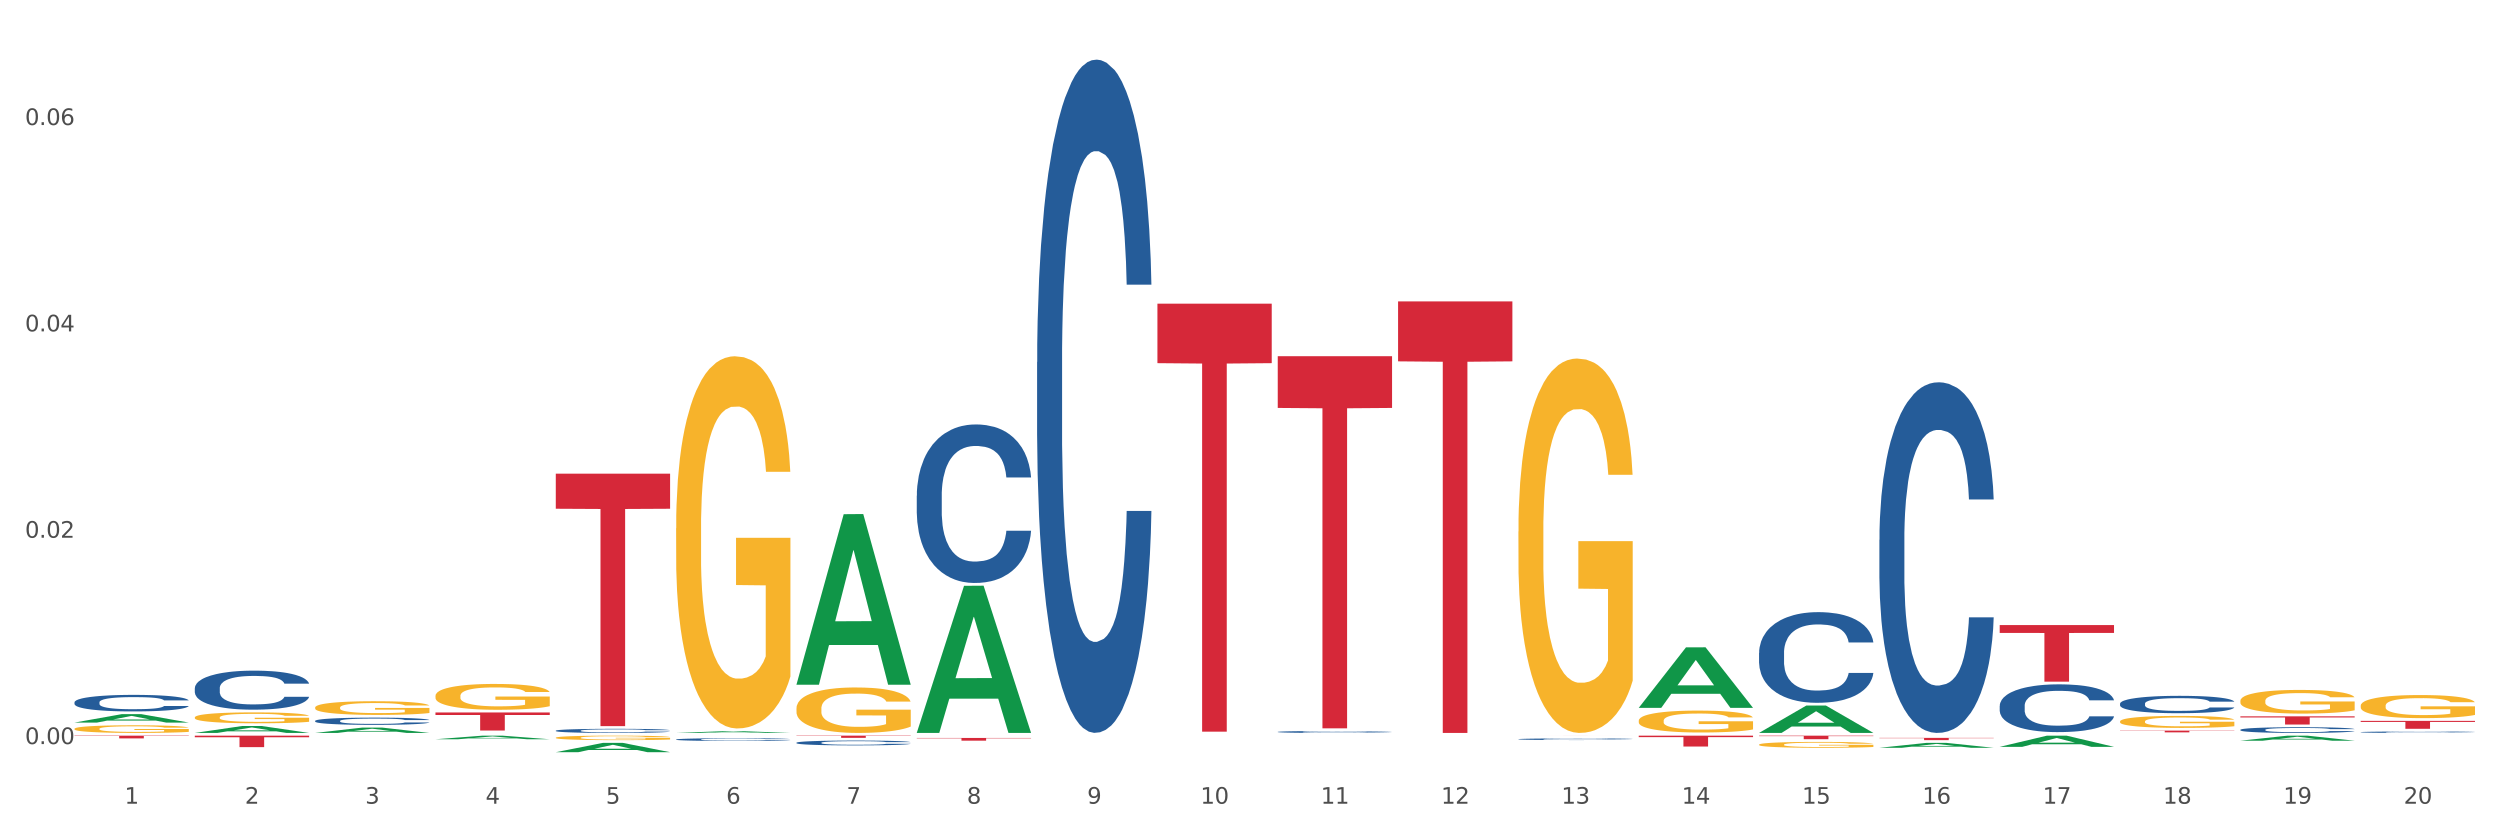 <?xml version="1.0" encoding="utf-8" standalone="no"?>
<!DOCTYPE svg PUBLIC "-//W3C//DTD SVG 1.1//EN"
  "http://www.w3.org/Graphics/SVG/1.1/DTD/svg11.dtd">
<svg xmlns:xlink="http://www.w3.org/1999/xlink" width="1080pt" height="360pt" viewBox="0 0 1080 360" xmlns="http://www.w3.org/2000/svg" version="1.1">
 <rect x="0" y="0" width="1080" height="360" fill="#333333" stroke="none"/>
 <defs>
  <style type="text/css">*{stroke-linejoin: round; stroke-linecap: butt}</style>
 </defs>
 <g id="figure_1">
  <g id="patch_1">
   <path d="M 0 360 
L 1080 360 
L 1080 0 
L 0 0 
z
" style="fill: #ffffff; stroke: #ffffff; stroke-linejoin: miter"/>
  </g>
  <g id="axes_1">
   <g id="matplotlib.axis_1">
    <g id="xtick_1">
     <g id="text_1">
      <!-- 1 -->
      <g style="fill: #4d4d4d" transform="translate(53.812 347.204) scale(0.096 -0.096)">
       <defs>
        <path id="DejaVuSans-31" d="M 794 531 
L 1825 531 
L 1825 4091 
L 703 3866 
L 703 4441 
L 1819 4666 
L 2450 4666 
L 2450 531 
L 3481 531 
L 3481 0 
L 794 0 
L 794 531 
z
" transform="scale(0.016)"/>
       </defs>
       <use xlink:href="#DejaVuSans-31"/>
      </g>
     </g>
    </g>
    <g id="xtick_2">
     <g id="text_2">
      <!-- 2 -->
      <g style="fill: #4d4d4d" transform="translate(105.793 347.204) scale(0.096 -0.096)">
       <defs>
        <path id="DejaVuSans-32" d="M 1228 531 
L 3431 531 
L 3431 0 
L 469 0 
L 469 531 
Q 828 903 1448 1529 
Q 2069 2156 2228 2338 
Q 2531 2678 2651 2914 
Q 2772 3150 2772 3378 
Q 2772 3750 2511 3984 
Q 2250 4219 1831 4219 
Q 1534 4219 1204 4116 
Q 875 4013 500 3803 
L 500 4441 
Q 881 4594 1212 4672 
Q 1544 4750 1819 4750 
Q 2544 4750 2975 4387 
Q 3406 4025 3406 3419 
Q 3406 3131 3298 2873 
Q 3191 2616 2906 2266 
Q 2828 2175 2409 1742 
Q 1991 1309 1228 531 
z
" transform="scale(0.016)"/>
       </defs>
       <use xlink:href="#DejaVuSans-32"/>
      </g>
     </g>
    </g>
    <g id="xtick_3">
     <g id="text_3">
      <!-- 3 -->
      <g style="fill: #4d4d4d" transform="translate(157.774 347.204) scale(0.096 -0.096)">
       <defs>
        <path id="DejaVuSans-33" d="M 2597 2516 
Q 3050 2419 3304 2112 
Q 3559 1806 3559 1356 
Q 3559 666 3084 287 
Q 2609 -91 1734 -91 
Q 1441 -91 1130 -33 
Q 819 25 488 141 
L 488 750 
Q 750 597 1062 519 
Q 1375 441 1716 441 
Q 2309 441 2620 675 
Q 2931 909 2931 1356 
Q 2931 1769 2642 2001 
Q 2353 2234 1838 2234 
L 1294 2234 
L 1294 2753 
L 1863 2753 
Q 2328 2753 2575 2939 
Q 2822 3125 2822 3475 
Q 2822 3834 2567 4026 
Q 2313 4219 1838 4219 
Q 1578 4219 1281 4162 
Q 984 4106 628 3988 
L 628 4550 
Q 988 4650 1302 4700 
Q 1616 4750 1894 4750 
Q 2613 4750 3031 4423 
Q 3450 4097 3450 3541 
Q 3450 3153 3228 2886 
Q 3006 2619 2597 2516 
z
" transform="scale(0.016)"/>
       </defs>
       <use xlink:href="#DejaVuSans-33"/>
      </g>
     </g>
    </g>
    <g id="xtick_4">
     <g id="text_4">
      <!-- 4 -->
      <g style="fill: #4d4d4d" transform="translate(209.756 347.204) scale(0.096 -0.096)">
       <defs>
        <path id="DejaVuSans-34" d="M 2419 4116 
L 825 1625 
L 2419 1625 
L 2419 4116 
z
M 2253 4666 
L 3047 4666 
L 3047 1625 
L 3713 1625 
L 3713 1100 
L 3047 1100 
L 3047 0 
L 2419 0 
L 2419 1100 
L 313 1100 
L 313 1709 
L 2253 4666 
z
" transform="scale(0.016)"/>
       </defs>
       <use xlink:href="#DejaVuSans-34"/>
      </g>
     </g>
    </g>
    <g id="xtick_5">
     <g id="text_5">
      <!-- 5 -->
      <g style="fill: #4d4d4d" transform="translate(261.737 347.204) scale(0.096 -0.096)">
       <defs>
        <path id="DejaVuSans-35" d="M 691 4666 
L 3169 4666 
L 3169 4134 
L 1269 4134 
L 1269 2991 
Q 1406 3038 1543 3061 
Q 1681 3084 1819 3084 
Q 2600 3084 3056 2656 
Q 3513 2228 3513 1497 
Q 3513 744 3044 326 
Q 2575 -91 1722 -91 
Q 1428 -91 1123 -41 
Q 819 9 494 109 
L 494 744 
Q 775 591 1075 516 
Q 1375 441 1709 441 
Q 2250 441 2565 725 
Q 2881 1009 2881 1497 
Q 2881 1984 2565 2268 
Q 2250 2553 1709 2553 
Q 1456 2553 1204 2497 
Q 953 2441 691 2322 
L 691 4666 
z
" transform="scale(0.016)"/>
       </defs>
       <use xlink:href="#DejaVuSans-35"/>
      </g>
     </g>
    </g>
    <g id="xtick_6">
     <g id="text_6">
      <!-- 6 -->
      <g style="fill: #4d4d4d" transform="translate(313.718 347.204) scale(0.096 -0.096)">
       <defs>
        <path id="DejaVuSans-36" d="M 2113 2584 
Q 1688 2584 1439 2293 
Q 1191 2003 1191 1497 
Q 1191 994 1439 701 
Q 1688 409 2113 409 
Q 2538 409 2786 701 
Q 3034 994 3034 1497 
Q 3034 2003 2786 2293 
Q 2538 2584 2113 2584 
z
M 3366 4563 
L 3366 3988 
Q 3128 4100 2886 4159 
Q 2644 4219 2406 4219 
Q 1781 4219 1451 3797 
Q 1122 3375 1075 2522 
Q 1259 2794 1537 2939 
Q 1816 3084 2150 3084 
Q 2853 3084 3261 2657 
Q 3669 2231 3669 1497 
Q 3669 778 3244 343 
Q 2819 -91 2113 -91 
Q 1303 -91 875 529 
Q 447 1150 447 2328 
Q 447 3434 972 4092 
Q 1497 4750 2381 4750 
Q 2619 4750 2861 4703 
Q 3103 4656 3366 4563 
z
" transform="scale(0.016)"/>
       </defs>
       <use xlink:href="#DejaVuSans-36"/>
      </g>
     </g>
    </g>
    <g id="xtick_7">
     <g id="text_7">
      <!-- 7 -->
      <g style="fill: #4d4d4d" transform="translate(365.699 347.204) scale(0.096 -0.096)">
       <defs>
        <path id="DejaVuSans-37" d="M 525 4666 
L 3525 4666 
L 3525 4397 
L 1831 0 
L 1172 0 
L 2766 4134 
L 525 4134 
L 525 4666 
z
" transform="scale(0.016)"/>
       </defs>
       <use xlink:href="#DejaVuSans-37"/>
      </g>
     </g>
    </g>
    <g id="xtick_8">
     <g id="text_8">
      <!-- 8 -->
      <g style="fill: #4d4d4d" transform="translate(417.68 347.204) scale(0.096 -0.096)">
       <defs>
        <path id="DejaVuSans-38" d="M 2034 2216 
Q 1584 2216 1326 1975 
Q 1069 1734 1069 1313 
Q 1069 891 1326 650 
Q 1584 409 2034 409 
Q 2484 409 2743 651 
Q 3003 894 3003 1313 
Q 3003 1734 2745 1975 
Q 2488 2216 2034 2216 
z
M 1403 2484 
Q 997 2584 770 2862 
Q 544 3141 544 3541 
Q 544 4100 942 4425 
Q 1341 4750 2034 4750 
Q 2731 4750 3128 4425 
Q 3525 4100 3525 3541 
Q 3525 3141 3298 2862 
Q 3072 2584 2669 2484 
Q 3125 2378 3379 2068 
Q 3634 1759 3634 1313 
Q 3634 634 3220 271 
Q 2806 -91 2034 -91 
Q 1263 -91 848 271 
Q 434 634 434 1313 
Q 434 1759 690 2068 
Q 947 2378 1403 2484 
z
M 1172 3481 
Q 1172 3119 1398 2916 
Q 1625 2713 2034 2713 
Q 2441 2713 2670 2916 
Q 2900 3119 2900 3481 
Q 2900 3844 2670 4047 
Q 2441 4250 2034 4250 
Q 1625 4250 1398 4047 
Q 1172 3844 1172 3481 
z
" transform="scale(0.016)"/>
       </defs>
       <use xlink:href="#DejaVuSans-38"/>
      </g>
     </g>
    </g>
    <g id="xtick_9">
     <g id="text_9">
      <!-- 9 -->
      <g style="fill: #4d4d4d" transform="translate(469.662 347.204) scale(0.096 -0.096)">
       <defs>
        <path id="DejaVuSans-39" d="M 703 97 
L 703 672 
Q 941 559 1184 500 
Q 1428 441 1663 441 
Q 2288 441 2617 861 
Q 2947 1281 2994 2138 
Q 2813 1869 2534 1725 
Q 2256 1581 1919 1581 
Q 1219 1581 811 2004 
Q 403 2428 403 3163 
Q 403 3881 828 4315 
Q 1253 4750 1959 4750 
Q 2769 4750 3195 4129 
Q 3622 3509 3622 2328 
Q 3622 1225 3098 567 
Q 2575 -91 1691 -91 
Q 1453 -91 1209 -44 
Q 966 3 703 97 
z
M 1959 2075 
Q 2384 2075 2632 2365 
Q 2881 2656 2881 3163 
Q 2881 3666 2632 3958 
Q 2384 4250 1959 4250 
Q 1534 4250 1286 3958 
Q 1038 3666 1038 3163 
Q 1038 2656 1286 2365 
Q 1534 2075 1959 2075 
z
" transform="scale(0.016)"/>
       </defs>
       <use xlink:href="#DejaVuSans-39"/>
      </g>
     </g>
    </g>
    <g id="xtick_10">
     <g id="text_10">
      <!-- 10 -->
      <g style="fill: #4d4d4d" transform="translate(518.589 347.204) scale(0.096 -0.096)">
       <defs>
        <path id="DejaVuSans-30" d="M 2034 4250 
Q 1547 4250 1301 3770 
Q 1056 3291 1056 2328 
Q 1056 1369 1301 889 
Q 1547 409 2034 409 
Q 2525 409 2770 889 
Q 3016 1369 3016 2328 
Q 3016 3291 2770 3770 
Q 2525 4250 2034 4250 
z
M 2034 4750 
Q 2819 4750 3233 4129 
Q 3647 3509 3647 2328 
Q 3647 1150 3233 529 
Q 2819 -91 2034 -91 
Q 1250 -91 836 529 
Q 422 1150 422 2328 
Q 422 3509 836 4129 
Q 1250 4750 2034 4750 
z
" transform="scale(0.016)"/>
       </defs>
       <use xlink:href="#DejaVuSans-31"/>
       <use xlink:href="#DejaVuSans-30" transform="translate(63.623 0)"/>
      </g>
     </g>
    </g>
    <g id="xtick_11">
     <g id="text_11">
      <!-- 11 -->
      <g style="fill: #4d4d4d" transform="translate(570.57 347.204) scale(0.096 -0.096)">
       <use xlink:href="#DejaVuSans-31"/>
       <use xlink:href="#DejaVuSans-31" transform="translate(63.623 0)"/>
      </g>
     </g>
    </g>
    <g id="xtick_12">
     <g id="text_12">
      <!-- 12 -->
      <g style="fill: #4d4d4d" transform="translate(622.551 347.204) scale(0.096 -0.096)">
       <use xlink:href="#DejaVuSans-31"/>
       <use xlink:href="#DejaVuSans-32" transform="translate(63.623 0)"/>
      </g>
     </g>
    </g>
    <g id="xtick_13">
     <g id="text_13">
      <!-- 13 -->
      <g style="fill: #4d4d4d" transform="translate(674.533 347.204) scale(0.096 -0.096)">
       <use xlink:href="#DejaVuSans-31"/>
       <use xlink:href="#DejaVuSans-33" transform="translate(63.623 0)"/>
      </g>
     </g>
    </g>
    <g id="xtick_14">
     <g id="text_14">
      <!-- 14 -->
      <g style="fill: #4d4d4d" transform="translate(726.514 347.204) scale(0.096 -0.096)">
       <use xlink:href="#DejaVuSans-31"/>
       <use xlink:href="#DejaVuSans-34" transform="translate(63.623 0)"/>
      </g>
     </g>
    </g>
    <g id="xtick_15">
     <g id="text_15">
      <!-- 15 -->
      <g style="fill: #4d4d4d" transform="translate(778.495 347.204) scale(0.096 -0.096)">
       <use xlink:href="#DejaVuSans-31"/>
       <use xlink:href="#DejaVuSans-35" transform="translate(63.623 0)"/>
      </g>
     </g>
    </g>
    <g id="xtick_16">
     <g id="text_16">
      <!-- 16 -->
      <g style="fill: #4d4d4d" transform="translate(830.476 347.204) scale(0.096 -0.096)">
       <use xlink:href="#DejaVuSans-31"/>
       <use xlink:href="#DejaVuSans-36" transform="translate(63.623 0)"/>
      </g>
     </g>
    </g>
    <g id="xtick_17">
     <g id="text_17">
      <!-- 17 -->
      <g style="fill: #4d4d4d" transform="translate(882.457 347.204) scale(0.096 -0.096)">
       <use xlink:href="#DejaVuSans-31"/>
       <use xlink:href="#DejaVuSans-37" transform="translate(63.623 0)"/>
      </g>
     </g>
    </g>
    <g id="xtick_18">
     <g id="text_18">
      <!-- 18 -->
      <g style="fill: #4d4d4d" transform="translate(934.439 347.204) scale(0.096 -0.096)">
       <use xlink:href="#DejaVuSans-31"/>
       <use xlink:href="#DejaVuSans-38" transform="translate(63.623 0)"/>
      </g>
     </g>
    </g>
    <g id="xtick_19">
     <g id="text_19">
      <!-- 19 -->
      <g style="fill: #4d4d4d" transform="translate(986.42 347.204) scale(0.096 -0.096)">
       <use xlink:href="#DejaVuSans-31"/>
       <use xlink:href="#DejaVuSans-39" transform="translate(63.623 0)"/>
      </g>
     </g>
    </g>
    <g id="xtick_20">
     <g id="text_20">
      <!-- 20 -->
      <g style="fill: #4d4d4d" transform="translate(1038.401 347.204) scale(0.096 -0.096)">
       <use xlink:href="#DejaVuSans-32"/>
       <use xlink:href="#DejaVuSans-30" transform="translate(63.623 0)"/>
      </g>
     </g>
    </g>
    <g id="xtick_21"/>
    <g id="xtick_22"/>
    <g id="xtick_23"/>
    <g id="xtick_24"/>
    <g id="xtick_25"/>
    <g id="xtick_26"/>
    <g id="xtick_27"/>
    <g id="xtick_28"/>
    <g id="xtick_29"/>
    <g id="xtick_30"/>
    <g id="xtick_31"/>
    <g id="xtick_32"/>
    <g id="xtick_33"/>
    <g id="xtick_34"/>
    <g id="xtick_35"/>
    <g id="xtick_36"/>
    <g id="xtick_37"/>
    <g id="xtick_38"/>
    <g id="xtick_39"/>
   </g>
   <g id="matplotlib.axis_2">
    <g id="ytick_1">
     <g id="text_21">
      <!-- 0.00 -->
      <g style="fill: #4d4d4d" transform="translate(10.8 321.443) scale(0.096 -0.096)">
       <defs>
        <path id="DejaVuSans-2e" d="M 684 794 
L 1344 794 
L 1344 0 
L 684 0 
L 684 794 
z
" transform="scale(0.016)"/>
       </defs>
       <use xlink:href="#DejaVuSans-30"/>
       <use xlink:href="#DejaVuSans-2e" transform="translate(63.623 0)"/>
       <use xlink:href="#DejaVuSans-30" transform="translate(95.41 0)"/>
       <use xlink:href="#DejaVuSans-30" transform="translate(159.033 0)"/>
      </g>
     </g>
    </g>
    <g id="ytick_2">
     <g id="text_22">
      <!-- 0.02 -->
      <g style="fill: #4d4d4d" transform="translate(10.8 232.299) scale(0.096 -0.096)">
       <use xlink:href="#DejaVuSans-30"/>
       <use xlink:href="#DejaVuSans-2e" transform="translate(63.623 0)"/>
       <use xlink:href="#DejaVuSans-30" transform="translate(95.41 0)"/>
       <use xlink:href="#DejaVuSans-32" transform="translate(159.033 0)"/>
      </g>
     </g>
    </g>
    <g id="ytick_3">
     <g id="text_23">
      <!-- 0.04 -->
      <g style="fill: #4d4d4d" transform="translate(10.8 143.156) scale(0.096 -0.096)">
       <use xlink:href="#DejaVuSans-30"/>
       <use xlink:href="#DejaVuSans-2e" transform="translate(63.623 0)"/>
       <use xlink:href="#DejaVuSans-30" transform="translate(95.41 0)"/>
       <use xlink:href="#DejaVuSans-34" transform="translate(159.033 0)"/>
      </g>
     </g>
    </g>
    <g id="ytick_4">
     <g id="text_24">
      <!-- 0.06 -->
      <g style="fill: #4d4d4d" transform="translate(10.8 54.013) scale(0.096 -0.096)">
       <use xlink:href="#DejaVuSans-30"/>
       <use xlink:href="#DejaVuSans-2e" transform="translate(63.623 0)"/>
       <use xlink:href="#DejaVuSans-30" transform="translate(95.41 0)"/>
       <use xlink:href="#DejaVuSans-36" transform="translate(159.033 0)"/>
      </g>
     </g>
    </g>
    <g id="ytick_5"/>
    <g id="ytick_6"/>
    <g id="ytick_7"/>
   </g>
   <g id="PolyCollection_1">
    <path d="M 32.175 312.148 
L 32.226 312.145 
L 52.59 308.512 
L 61.041 308.509 
L 81.557 312.155 
L 71.783 312.155 
L 67.353 311.306 
L 46.328 311.306 
L 46.175 311.319 
L 41.899 312.155 
L 32.175 312.155 
L 32.175 312.148 
L 48.975 310.799 
L 64.706 310.796 
L 56.917 309.286 
L 56.815 309.279 
L 56.713 309.289 
L 48.924 310.796 
L 48.975 310.799 
L 32.175 312.148 
z
" clip-path="url(#p6b760c08cc)" style="fill: #109648"/>
    <path d="M 811.893 318.762 
L 861.275 318.762 
L 861.275 318.898 
L 841.85 318.899 
L 841.85 319.744 
L 831.201 319.744 
L 831.201 318.899 
L 811.893 318.898 
L 811.893 318.762 
L 811.893 318.762 
z
" clip-path="url(#p6b760c08cc)" style="fill: #d62839"/>
    <path d="M 863.874 270.024 
L 913.256 270.024 
L 913.256 273.421 
L 893.831 273.444 
L 893.831 294.467 
L 883.182 294.467 
L 883.182 273.444 
L 863.874 273.421 
L 863.874 270.047 
L 863.874 270.024 
z
" clip-path="url(#p6b760c08cc)" style="fill: #d62839"/>
    <path d="M 1019.818 316.287 
L 1019.876 316.286 
L 1019.876 316.271 
L 1020.051 316.249 
L 1020.693 316.21 
L 1021.511 316.18 
L 1022.912 316.145 
L 1023.67 316.13 
L 1024.663 316.114 
L 1026.706 316.087 
L 1029.041 316.065 
L 1030.675 316.052 
L 1031.901 316.044 
L 1034.644 316.03 
L 1036.22 316.024 
L 1037.855 316.019 
L 1039.256 316.015 
L 1041.59 316.012 
L 1043.458 316.01 
L 1045.618 316.009 
L 1047.427 316.01 
L 1049.821 316.012 
L 1053.323 316.019 
L 1054.666 316.023 
L 1056.475 316.03 
L 1058.343 316.039 
L 1059.861 316.048 
L 1061.612 316.061 
L 1063.421 316.078 
L 1065.172 316.099 
L 1066.398 316.119 
L 1067.39 316.14 
L 1068.266 316.165 
L 1068.908 316.193 
L 1069.2 316.216 
L 1058.518 316.216 
L 1058.226 316.195 
L 1057.642 316.172 
L 1057.059 316.157 
L 1056.417 316.145 
L 1055.424 316.131 
L 1054.549 316.122 
L 1053.09 316.111 
L 1051.747 316.104 
L 1050.638 316.1 
L 1049.295 316.097 
L 1046.435 316.093 
L 1044.392 316.093 
L 1043.108 316.094 
L 1041.532 316.097 
L 1040.189 316.101 
L 1038.613 316.108 
L 1037.388 316.115 
L 1036.162 316.125 
L 1035.461 316.132 
L 1034.411 316.144 
L 1033.71 316.154 
L 1032.776 316.172 
L 1032.251 316.184 
L 1031.317 316.216 
L 1030.908 316.24 
L 1030.733 316.256 
L 1030.617 316.275 
L 1030.617 316.363 
L 1030.967 316.402 
L 1031.259 316.419 
L 1031.726 316.438 
L 1032.601 316.463 
L 1033.885 316.487 
L 1035.228 316.505 
L 1036.337 316.515 
L 1037.388 316.523 
L 1038.438 316.53 
L 1039.722 316.535 
L 1040.773 316.539 
L 1042.349 316.542 
L 1044.217 316.544 
L 1045.676 316.544 
L 1048.653 316.541 
L 1049.996 316.538 
L 1051.28 316.534 
L 1052.681 316.528 
L 1053.79 316.521 
L 1054.432 316.516 
L 1055.483 316.505 
L 1056.3 316.494 
L 1057 316.481 
L 1057.467 316.47 
L 1057.993 316.453 
L 1058.401 316.434 
L 1058.518 316.423 
L 1069.2 316.423 
L 1068.967 316.444 
L 1068.558 316.464 
L 1067.741 316.49 
L 1067.099 316.505 
L 1066.106 316.524 
L 1065.056 316.54 
L 1063.596 316.557 
L 1062.254 316.57 
L 1060.853 316.582 
L 1059.335 316.592 
L 1056.592 316.606 
L 1055.599 316.61 
L 1053.498 316.616 
L 1051.864 316.62 
L 1049.47 316.624 
L 1047.019 316.627 
L 1044.451 316.627 
L 1042.174 316.626 
L 1039.664 316.623 
L 1038.088 316.619 
L 1036.337 316.614 
L 1034.294 316.606 
L 1032.368 316.597 
L 1030.558 316.585 
L 1028.865 316.572 
L 1027.289 316.558 
L 1025.246 316.534 
L 1023.729 316.51 
L 1022.62 316.488 
L 1021.861 316.469 
L 1021.102 316.446 
L 1020.693 316.429 
L 1020.051 316.39 
L 1019.818 316.353 
L 1019.818 316.287 
z
" clip-path="url(#p6b760c08cc)" style="fill: #255c99"/>
    <path d="M 967.837 315.265 
L 967.895 315.262 
L 967.895 315.199 
L 968.07 315.113 
L 968.712 314.955 
L 969.529 314.835 
L 970.93 314.695 
L 971.689 314.636 
L 972.681 314.571 
L 974.724 314.465 
L 977.059 314.374 
L 978.694 314.325 
L 979.92 314.293 
L 982.663 314.236 
L 984.239 314.212 
L 985.873 314.191 
L 987.274 314.178 
L 989.609 314.162 
L 991.477 314.155 
L 993.637 314.153 
L 995.446 314.155 
L 997.84 314.164 
L 1001.342 314.191 
L 1002.684 314.207 
L 1004.494 314.234 
L 1006.362 314.27 
L 1007.879 314.307 
L 1009.631 314.358 
L 1011.44 314.426 
L 1013.191 314.512 
L 1014.417 314.591 
L 1015.409 314.675 
L 1016.285 314.777 
L 1016.927 314.887 
L 1017.219 314.98 
L 1006.537 314.98 
L 1006.245 314.896 
L 1005.661 314.806 
L 1005.078 314.745 
L 1004.435 314.695 
L 1003.443 314.639 
L 1002.568 314.603 
L 1001.108 314.56 
L 999.766 314.532 
L 998.657 314.517 
L 997.314 314.503 
L 994.454 314.49 
L 992.411 314.49 
L 991.127 314.494 
L 989.551 314.505 
L 988.208 314.521 
L 986.632 314.548 
L 985.406 314.578 
L 984.181 314.616 
L 983.48 314.643 
L 982.429 314.693 
L 981.729 314.734 
L 980.795 314.804 
L 980.27 314.853 
L 979.336 314.982 
L 978.927 315.077 
L 978.752 315.143 
L 978.635 315.215 
L 978.635 315.567 
L 978.986 315.726 
L 979.277 315.793 
L 979.744 315.87 
L 980.62 315.97 
L 981.904 316.067 
L 983.247 316.137 
L 984.356 316.18 
L 985.406 316.211 
L 986.457 316.236 
L 987.741 316.259 
L 988.792 316.272 
L 990.368 316.286 
L 992.236 316.293 
L 993.695 316.293 
L 996.672 316.281 
L 998.015 316.27 
L 999.299 316.254 
L 1000.7 316.23 
L 1001.809 316.202 
L 1002.451 316.182 
L 1003.502 316.139 
L 1004.319 316.094 
L 1005.019 316.042 
L 1005.486 315.997 
L 1006.012 315.929 
L 1006.42 315.852 
L 1006.537 315.811 
L 1017.219 315.811 
L 1016.985 315.893 
L 1016.577 315.972 
L 1015.76 316.078 
L 1015.117 316.139 
L 1014.125 316.214 
L 1013.074 316.277 
L 1011.615 316.347 
L 1010.273 316.399 
L 1008.872 316.444 
L 1007.354 316.485 
L 1004.611 316.541 
L 1003.618 316.557 
L 1001.517 316.584 
L 999.883 316.6 
L 997.489 316.616 
L 995.038 316.625 
L 992.469 316.627 
L 990.193 316.623 
L 987.683 316.609 
L 986.107 316.596 
L 984.356 316.575 
L 982.313 316.544 
L 980.386 316.505 
L 978.577 316.46 
L 976.884 316.408 
L 975.308 316.349 
L 973.265 316.252 
L 971.748 316.157 
L 970.638 316.069 
L 969.88 315.995 
L 969.121 315.9 
L 968.712 315.834 
L 968.07 315.676 
L 967.837 315.529 
L 967.837 315.265 
z
" clip-path="url(#p6b760c08cc)" style="fill: #255c99"/>
    <path d="M 915.855 303.971 
L 915.914 303.964 
L 915.914 303.772 
L 916.089 303.511 
L 916.731 303.031 
L 917.548 302.668 
L 918.949 302.243 
L 919.708 302.065 
L 920.7 301.866 
L 922.743 301.543 
L 925.078 301.269 
L 926.713 301.118 
L 927.938 301.022 
L 930.682 300.851 
L 932.258 300.775 
L 933.892 300.714 
L 935.293 300.672 
L 937.628 300.624 
L 939.496 300.604 
L 941.656 300.597 
L 943.465 300.604 
L 945.858 300.631 
L 949.361 300.714 
L 950.703 300.762 
L 952.513 300.844 
L 954.381 300.954 
L 955.898 301.063 
L 957.649 301.221 
L 959.459 301.427 
L 961.21 301.687 
L 962.436 301.927 
L 963.428 302.181 
L 964.304 302.49 
L 964.946 302.826 
L 965.238 303.107 
L 954.556 303.107 
L 954.264 302.853 
L 953.68 302.579 
L 953.096 302.394 
L 952.454 302.243 
L 951.462 302.071 
L 950.586 301.962 
L 949.127 301.831 
L 947.785 301.749 
L 946.676 301.701 
L 945.333 301.66 
L 942.473 301.619 
L 940.43 301.619 
L 939.146 301.632 
L 937.57 301.667 
L 936.227 301.715 
L 934.651 301.797 
L 933.425 301.886 
L 932.199 302.003 
L 931.499 302.085 
L 930.448 302.236 
L 929.748 302.359 
L 928.814 302.572 
L 928.289 302.723 
L 927.355 303.114 
L 926.946 303.402 
L 926.771 303.601 
L 926.654 303.82 
L 926.654 304.89 
L 927.004 305.37 
L 927.296 305.576 
L 927.763 305.809 
L 928.639 306.111 
L 929.923 306.405 
L 931.265 306.618 
L 932.375 306.748 
L 933.425 306.844 
L 934.476 306.92 
L 935.76 306.988 
L 936.811 307.03 
L 938.387 307.071 
L 940.255 307.091 
L 941.714 307.091 
L 944.691 307.057 
L 946.033 307.023 
L 947.318 306.975 
L 948.719 306.899 
L 949.828 306.817 
L 950.47 306.755 
L 951.52 306.625 
L 952.338 306.488 
L 953.038 306.33 
L 953.505 306.193 
L 954.03 305.987 
L 954.439 305.754 
L 954.556 305.631 
L 965.238 305.631 
L 965.004 305.877 
L 964.596 306.117 
L 963.778 306.44 
L 963.136 306.625 
L 962.144 306.851 
L 961.093 307.043 
L 959.634 307.256 
L 958.291 307.414 
L 956.89 307.551 
L 955.373 307.674 
L 952.629 307.846 
L 951.637 307.894 
L 949.536 307.976 
L 947.901 308.024 
L 945.508 308.072 
L 943.056 308.099 
L 940.488 308.106 
L 938.212 308.092 
L 935.702 308.051 
L 934.126 308.01 
L 932.375 307.948 
L 930.332 307.852 
L 928.405 307.736 
L 926.596 307.599 
L 924.903 307.441 
L 923.327 307.263 
L 921.284 306.968 
L 919.766 306.68 
L 918.657 306.412 
L 917.898 306.186 
L 917.14 305.898 
L 916.731 305.699 
L 916.089 305.219 
L 915.855 304.773 
L 915.855 303.971 
z
" clip-path="url(#p6b760c08cc)" style="fill: #255c99"/>
    <path d="M 863.874 304.908 
L 863.933 304.889 
L 863.933 304.362 
L 864.108 303.645 
L 864.75 302.326 
L 865.567 301.327 
L 866.968 300.159 
L 867.727 299.669 
L 868.719 299.122 
L 870.762 298.236 
L 873.097 297.483 
L 874.731 297.068 
L 875.957 296.804 
L 878.701 296.333 
L 880.277 296.126 
L 881.911 295.956 
L 883.312 295.843 
L 885.647 295.711 
L 887.515 295.654 
L 889.674 295.636 
L 891.484 295.654 
L 893.877 295.73 
L 897.379 295.956 
L 898.722 296.088 
L 900.531 296.314 
L 902.399 296.616 
L 903.917 296.917 
L 905.668 297.351 
L 907.478 297.916 
L 909.229 298.632 
L 910.455 299.292 
L 911.447 299.989 
L 912.322 300.837 
L 912.965 301.761 
L 913.256 302.534 
L 902.574 302.534 
L 902.283 301.836 
L 901.699 301.082 
L 901.115 300.573 
L 900.473 300.159 
L 899.481 299.688 
L 898.605 299.386 
L 897.146 299.028 
L 895.803 298.802 
L 894.694 298.67 
L 893.352 298.557 
L 890.492 298.444 
L 888.449 298.444 
L 887.164 298.481 
L 885.588 298.576 
L 884.246 298.708 
L 882.67 298.934 
L 881.444 299.179 
L 880.218 299.499 
L 879.518 299.725 
L 878.467 300.14 
L 877.767 300.479 
L 876.833 301.063 
L 876.307 301.478 
L 875.373 302.552 
L 874.965 303.344 
L 874.79 303.89 
L 874.673 304.494 
L 874.673 307.434 
L 875.023 308.753 
L 875.315 309.318 
L 875.782 309.959 
L 876.658 310.788 
L 877.942 311.599 
L 879.284 312.183 
L 880.393 312.541 
L 881.444 312.805 
L 882.495 313.012 
L 883.779 313.201 
L 884.83 313.314 
L 886.406 313.427 
L 888.273 313.483 
L 889.733 313.483 
L 892.71 313.389 
L 894.052 313.295 
L 895.336 313.163 
L 896.737 312.956 
L 897.846 312.73 
L 898.488 312.56 
L 899.539 312.202 
L 900.356 311.825 
L 901.057 311.391 
L 901.524 311.015 
L 902.049 310.449 
L 902.458 309.808 
L 902.574 309.469 
L 913.256 309.469 
L 913.023 310.148 
L 912.614 310.807 
L 911.797 311.693 
L 911.155 312.202 
L 910.163 312.824 
L 909.112 313.352 
L 907.653 313.936 
L 906.31 314.369 
L 904.909 314.746 
L 903.392 315.085 
L 900.648 315.557 
L 899.656 315.689 
L 897.555 315.915 
L 895.92 316.047 
L 893.527 316.179 
L 891.075 316.254 
L 888.507 316.273 
L 886.23 316.235 
L 883.72 316.122 
L 882.144 316.009 
L 880.393 315.839 
L 878.35 315.575 
L 876.424 315.255 
L 874.615 314.878 
L 872.922 314.445 
L 871.346 313.955 
L 869.303 313.144 
L 867.785 312.353 
L 866.676 311.618 
L 865.917 310.996 
L 865.158 310.204 
L 864.75 309.658 
L 864.108 308.338 
L 863.874 307.113 
L 863.874 304.908 
z
" clip-path="url(#p6b760c08cc)" style="fill: #255c99"/>
    <path d="M 811.893 233.209 
L 811.951 233.071 
L 811.951 229.197 
L 812.127 223.94 
L 812.769 214.257 
L 813.586 206.925 
L 814.987 198.348 
L 815.746 194.751 
L 816.738 190.739 
L 818.781 184.237 
L 821.116 178.704 
L 822.75 175.66 
L 823.976 173.724 
L 826.719 170.265 
L 828.295 168.743 
L 829.93 167.498 
L 831.331 166.668 
L 833.666 165.7 
L 835.533 165.285 
L 837.693 165.147 
L 839.503 165.285 
L 841.896 165.838 
L 845.398 167.498 
L 846.741 168.467 
L 848.55 170.127 
L 850.418 172.34 
L 851.936 174.554 
L 853.687 177.735 
L 855.496 181.886 
L 857.248 187.142 
L 858.473 191.984 
L 859.466 197.103 
L 860.341 203.328 
L 860.983 210.107 
L 861.275 215.778 
L 850.593 215.778 
L 850.301 210.66 
L 849.718 205.126 
L 849.134 201.391 
L 848.492 198.348 
L 847.5 194.889 
L 846.624 192.676 
L 845.165 190.047 
L 843.822 188.387 
L 842.713 187.419 
L 841.371 186.589 
L 838.51 185.759 
L 836.467 185.759 
L 835.183 186.036 
L 833.607 186.727 
L 832.265 187.696 
L 830.689 189.356 
L 829.463 191.154 
L 828.237 193.506 
L 827.537 195.166 
L 826.486 198.209 
L 825.785 200.7 
L 824.851 204.988 
L 824.326 208.031 
L 823.392 215.917 
L 822.984 221.727 
L 822.808 225.739 
L 822.692 230.166 
L 822.692 251.746 
L 823.042 261.43 
L 823.334 265.58 
L 823.801 270.284 
L 824.676 276.371 
L 825.961 282.319 
L 827.303 286.608 
L 828.412 289.236 
L 829.463 291.173 
L 830.513 292.695 
L 831.798 294.078 
L 832.848 294.908 
L 834.424 295.738 
L 836.292 296.153 
L 837.752 296.153 
L 840.728 295.461 
L 842.071 294.77 
L 843.355 293.801 
L 844.756 292.28 
L 845.865 290.62 
L 846.507 289.375 
L 847.558 286.746 
L 848.375 283.979 
L 849.076 280.798 
L 849.543 278.031 
L 850.068 273.881 
L 850.476 269.177 
L 850.593 266.687 
L 861.275 266.687 
L 861.042 271.667 
L 860.633 276.509 
L 859.816 283.011 
L 859.174 286.746 
L 858.182 291.311 
L 857.131 295.185 
L 855.672 299.473 
L 854.329 302.655 
L 852.928 305.422 
L 851.41 307.912 
L 848.667 311.37 
L 847.675 312.339 
L 845.573 313.999 
L 843.939 314.967 
L 841.546 315.936 
L 839.094 316.489 
L 836.526 316.627 
L 834.249 316.351 
L 831.739 315.521 
L 830.163 314.69 
L 828.412 313.445 
L 826.369 311.509 
L 824.443 309.157 
L 822.633 306.39 
L 820.941 303.208 
L 819.365 299.612 
L 817.322 293.663 
L 815.804 287.853 
L 814.695 282.458 
L 813.936 277.892 
L 813.177 272.082 
L 812.769 268.07 
L 812.127 258.387 
L 811.893 249.395 
L 811.893 233.209 
z
" clip-path="url(#p6b760c08cc)" style="fill: #255c99"/>
    <path d="M 759.912 282.042 
L 759.97 282.006 
L 759.97 281.004 
L 760.145 279.645 
L 760.787 277.141 
L 761.605 275.245 
L 763.006 273.027 
L 763.764 272.097 
L 764.757 271.059 
L 766.8 269.378 
L 769.135 267.947 
L 770.769 267.16 
L 771.995 266.659 
L 774.738 265.765 
L 776.314 265.371 
L 777.949 265.049 
L 779.349 264.834 
L 781.684 264.584 
L 783.552 264.477 
L 785.712 264.441 
L 787.521 264.477 
L 789.915 264.62 
L 793.417 265.049 
L 794.76 265.299 
L 796.569 265.729 
L 798.437 266.301 
L 799.955 266.874 
L 801.706 267.696 
L 803.515 268.77 
L 805.266 270.129 
L 806.492 271.381 
L 807.484 272.705 
L 808.36 274.315 
L 809.002 276.067 
L 809.294 277.534 
L 798.612 277.534 
L 798.32 276.211 
L 797.736 274.78 
L 797.153 273.814 
L 796.511 273.027 
L 795.518 272.132 
L 794.643 271.56 
L 793.183 270.88 
L 791.841 270.451 
L 790.732 270.201 
L 789.389 269.986 
L 786.529 269.771 
L 784.486 269.771 
L 783.202 269.843 
L 781.626 270.022 
L 780.283 270.272 
L 778.707 270.701 
L 777.482 271.166 
L 776.256 271.775 
L 775.555 272.204 
L 774.505 272.991 
L 773.804 273.635 
L 772.87 274.744 
L 772.345 275.531 
L 771.411 277.57 
L 771.002 279.072 
L 770.827 280.11 
L 770.711 281.255 
L 770.711 286.835 
L 771.061 289.34 
L 771.353 290.413 
L 771.82 291.629 
L 772.695 293.203 
L 773.979 294.741 
L 775.322 295.85 
L 776.431 296.53 
L 777.482 297.031 
L 778.532 297.425 
L 779.816 297.782 
L 780.867 297.997 
L 782.443 298.212 
L 784.311 298.319 
L 785.77 298.319 
L 788.747 298.14 
L 790.09 297.961 
L 791.374 297.711 
L 792.775 297.317 
L 793.884 296.888 
L 794.526 296.566 
L 795.577 295.886 
L 796.394 295.171 
L 797.094 294.348 
L 797.561 293.632 
L 798.087 292.559 
L 798.495 291.343 
L 798.612 290.699 
L 809.294 290.699 
L 809.061 291.987 
L 808.652 293.239 
L 807.835 294.92 
L 807.193 295.886 
L 806.2 297.067 
L 805.15 298.068 
L 803.69 299.177 
L 802.348 300 
L 800.947 300.716 
L 799.429 301.36 
L 796.686 302.254 
L 795.693 302.504 
L 793.592 302.934 
L 791.958 303.184 
L 789.564 303.435 
L 787.113 303.578 
L 784.545 303.613 
L 782.268 303.542 
L 779.758 303.327 
L 778.182 303.113 
L 776.431 302.791 
L 774.388 302.29 
L 772.462 301.682 
L 770.652 300.966 
L 768.959 300.143 
L 767.383 299.213 
L 765.34 297.675 
L 763.823 296.172 
L 762.714 294.777 
L 761.955 293.597 
L 761.196 292.094 
L 760.787 291.057 
L 760.145 288.553 
L 759.912 286.227 
L 759.912 282.042 
z
" clip-path="url(#p6b760c08cc)" style="fill: #255c99"/>
    <path d="M 655.949 319.314 
L 656.008 319.314 
L 656.008 319.296 
L 656.183 319.272 
L 656.825 319.227 
L 657.642 319.194 
L 659.043 319.154 
L 659.802 319.138 
L 660.794 319.12 
L 662.837 319.09 
L 665.172 319.064 
L 666.807 319.05 
L 668.032 319.042 
L 670.776 319.026 
L 672.352 319.019 
L 673.986 319.013 
L 675.387 319.009 
L 677.722 319.005 
L 679.59 319.003 
L 681.75 319.002 
L 683.559 319.003 
L 685.952 319.005 
L 689.455 319.013 
L 690.797 319.017 
L 692.607 319.025 
L 694.475 319.035 
L 695.992 319.045 
L 697.743 319.06 
L 699.553 319.079 
L 701.304 319.103 
L 702.53 319.125 
L 703.522 319.149 
L 704.398 319.177 
L 705.04 319.208 
L 705.332 319.234 
L 694.65 319.234 
L 694.358 319.211 
L 693.774 319.185 
L 693.19 319.168 
L 692.548 319.154 
L 691.556 319.139 
L 690.68 319.128 
L 689.221 319.116 
L 687.879 319.109 
L 686.769 319.104 
L 685.427 319.1 
L 682.567 319.097 
L 680.524 319.097 
L 679.24 319.098 
L 677.664 319.101 
L 676.321 319.106 
L 674.745 319.113 
L 673.519 319.121 
L 672.293 319.132 
L 671.593 319.14 
L 670.542 319.154 
L 669.842 319.165 
L 668.908 319.185 
L 668.383 319.199 
L 667.449 319.235 
L 667.04 319.262 
L 666.865 319.28 
L 666.748 319.3 
L 666.748 319.399 
L 667.098 319.444 
L 667.39 319.463 
L 667.857 319.484 
L 668.733 319.512 
L 670.017 319.539 
L 671.359 319.559 
L 672.469 319.571 
L 673.519 319.58 
L 674.57 319.587 
L 675.854 319.593 
L 676.905 319.597 
L 678.481 319.601 
L 680.349 319.603 
L 681.808 319.603 
L 684.785 319.599 
L 686.127 319.596 
L 687.412 319.592 
L 688.812 319.585 
L 689.922 319.577 
L 690.564 319.572 
L 691.614 319.56 
L 692.432 319.547 
L 693.132 319.532 
L 693.599 319.52 
L 694.124 319.501 
L 694.533 319.479 
L 694.65 319.468 
L 705.332 319.468 
L 705.098 319.49 
L 704.689 319.513 
L 703.872 319.542 
L 703.23 319.56 
L 702.238 319.58 
L 701.187 319.598 
L 699.728 319.618 
L 698.385 319.632 
L 696.984 319.645 
L 695.467 319.657 
L 692.723 319.672 
L 691.731 319.677 
L 689.63 319.684 
L 687.995 319.689 
L 685.602 319.693 
L 683.15 319.696 
L 680.582 319.697 
L 678.306 319.695 
L 675.796 319.691 
L 674.22 319.688 
L 672.469 319.682 
L 670.426 319.673 
L 668.499 319.662 
L 666.69 319.65 
L 664.997 319.635 
L 663.421 319.619 
L 661.378 319.591 
L 659.86 319.565 
L 658.751 319.54 
L 657.992 319.519 
L 657.234 319.492 
L 656.825 319.474 
L 656.183 319.43 
L 655.949 319.388 
L 655.949 319.314 
z
" clip-path="url(#p6b760c08cc)" style="fill: #255c99"/>
    <path d="M 551.987 316.175 
L 552.045 316.174 
L 552.045 316.153 
L 552.221 316.125 
L 552.863 316.073 
L 553.68 316.033 
L 555.081 315.986 
L 555.84 315.967 
L 556.832 315.945 
L 558.875 315.91 
L 561.21 315.88 
L 562.844 315.863 
L 564.07 315.853 
L 566.813 315.834 
L 568.389 315.826 
L 570.024 315.819 
L 571.425 315.815 
L 573.76 315.809 
L 575.627 315.807 
L 577.787 315.806 
L 579.597 315.807 
L 581.99 315.81 
L 585.492 315.819 
L 586.835 315.824 
L 588.644 315.833 
L 590.512 315.845 
L 592.03 315.857 
L 593.781 315.875 
L 595.59 315.897 
L 597.342 315.926 
L 598.567 315.952 
L 599.56 315.98 
L 600.435 316.013 
L 601.077 316.05 
L 601.369 316.081 
L 590.687 316.081 
L 590.395 316.053 
L 589.812 316.023 
L 589.228 316.003 
L 588.586 315.986 
L 587.594 315.968 
L 586.718 315.956 
L 585.259 315.941 
L 583.916 315.932 
L 582.807 315.927 
L 581.465 315.923 
L 578.604 315.918 
L 576.561 315.918 
L 575.277 315.92 
L 573.701 315.923 
L 572.359 315.929 
L 570.783 315.938 
L 569.557 315.947 
L 568.331 315.96 
L 567.631 315.969 
L 566.58 315.986 
L 565.879 315.999 
L 564.945 316.022 
L 564.42 316.039 
L 563.486 316.082 
L 563.078 316.113 
L 562.902 316.135 
L 562.786 316.159 
L 562.786 316.276 
L 563.136 316.328 
L 563.428 316.351 
L 563.895 316.376 
L 564.77 316.409 
L 566.055 316.441 
L 567.397 316.465 
L 568.506 316.479 
L 569.557 316.489 
L 570.607 316.498 
L 571.892 316.505 
L 572.942 316.51 
L 574.518 316.514 
L 576.386 316.516 
L 577.846 316.516 
L 580.822 316.513 
L 582.165 316.509 
L 583.449 316.504 
L 584.85 316.495 
L 585.959 316.486 
L 586.601 316.48 
L 587.652 316.465 
L 588.469 316.45 
L 589.17 316.433 
L 589.637 316.418 
L 590.162 316.396 
L 590.57 316.37 
L 590.687 316.357 
L 601.369 316.357 
L 601.136 316.384 
L 600.727 316.41 
L 599.91 316.445 
L 599.268 316.465 
L 598.275 316.49 
L 597.225 316.511 
L 595.766 316.534 
L 594.423 316.552 
L 593.022 316.567 
L 591.504 316.58 
L 588.761 316.599 
L 587.769 316.604 
L 585.667 316.613 
L 584.033 316.618 
L 581.64 316.623 
L 579.188 316.626 
L 576.62 316.627 
L 574.343 316.626 
L 571.833 316.621 
L 570.257 316.617 
L 568.506 316.61 
L 566.463 316.599 
L 564.537 316.587 
L 562.727 316.572 
L 561.035 316.555 
L 559.459 316.535 
L 557.416 316.503 
L 555.898 316.471 
L 554.789 316.442 
L 554.03 316.417 
L 553.271 316.386 
L 552.863 316.364 
L 552.221 316.312 
L 551.987 316.263 
L 551.987 316.175 
z
" clip-path="url(#p6b760c08cc)" style="fill: #255c99"/>
    <path d="M 448.025 156.44 
L 448.083 156.175 
L 448.083 148.738 
L 448.258 138.644 
L 448.9 120.052 
L 449.717 105.974 
L 451.118 89.506 
L 451.877 82.6 
L 452.869 74.898 
L 454.912 62.414 
L 457.247 51.789 
L 458.882 45.946 
L 460.107 42.227 
L 462.851 35.587 
L 464.427 32.665 
L 466.061 30.275 
L 467.462 28.681 
L 469.797 26.822 
L 471.665 26.025 
L 473.825 25.759 
L 475.634 26.025 
L 478.027 27.088 
L 481.53 30.275 
L 482.872 32.134 
L 484.682 35.322 
L 486.55 39.571 
L 488.067 43.821 
L 489.818 49.93 
L 491.628 57.898 
L 493.379 67.992 
L 494.605 77.288 
L 495.597 87.116 
L 496.473 99.068 
L 497.115 112.083 
L 497.407 122.973 
L 486.725 122.973 
L 486.433 113.146 
L 485.849 102.521 
L 485.266 95.35 
L 484.623 89.506 
L 483.631 82.866 
L 482.756 78.616 
L 481.296 73.57 
L 479.954 70.382 
L 478.845 68.523 
L 477.502 66.929 
L 474.642 65.336 
L 472.599 65.336 
L 471.315 65.867 
L 469.739 67.195 
L 468.396 69.054 
L 466.82 72.242 
L 465.594 75.694 
L 464.369 80.21 
L 463.668 83.397 
L 462.617 89.241 
L 461.917 94.022 
L 460.983 102.256 
L 460.458 108.099 
L 459.524 123.239 
L 459.115 134.395 
L 458.94 142.097 
L 458.823 150.597 
L 458.823 192.032 
L 459.174 210.625 
L 459.465 218.593 
L 459.932 227.624 
L 460.808 239.311 
L 462.092 250.732 
L 463.435 258.966 
L 464.544 264.013 
L 465.594 267.732 
L 466.645 270.653 
L 467.929 273.309 
L 468.98 274.903 
L 470.556 276.497 
L 472.424 277.294 
L 473.883 277.294 
L 476.86 275.966 
L 478.203 274.637 
L 479.487 272.778 
L 480.888 269.856 
L 481.997 266.669 
L 482.639 264.279 
L 483.69 259.232 
L 484.507 253.92 
L 485.207 247.811 
L 485.674 242.498 
L 486.199 234.53 
L 486.608 225.499 
L 486.725 220.718 
L 497.407 220.718 
L 497.173 230.28 
L 496.765 239.577 
L 495.947 252.061 
L 495.305 259.232 
L 494.313 267.997 
L 493.262 275.434 
L 491.803 283.668 
L 490.461 289.777 
L 489.06 295.09 
L 487.542 299.871 
L 484.799 306.511 
L 483.806 308.37 
L 481.705 311.557 
L 480.07 313.417 
L 477.677 315.276 
L 475.226 316.338 
L 472.657 316.604 
L 470.381 316.073 
L 467.871 314.479 
L 466.295 312.886 
L 464.544 310.495 
L 462.501 306.776 
L 460.574 302.261 
L 458.765 296.949 
L 457.072 290.84 
L 455.496 283.934 
L 453.453 272.513 
L 451.936 261.357 
L 450.826 250.998 
L 450.068 242.233 
L 449.309 231.077 
L 448.9 223.374 
L 448.258 204.782 
L 448.025 187.517 
L 448.025 156.44 
z
" clip-path="url(#p6b760c08cc)" style="fill: #255c99"/>
    <path d="M 396.043 214.132 
L 396.102 214.069 
L 396.102 212.318 
L 396.277 209.941 
L 396.919 205.563 
L 397.736 202.248 
L 399.137 198.37 
L 399.896 196.743 
L 400.888 194.93 
L 402.931 191.99 
L 405.266 189.488 
L 406.9 188.112 
L 408.126 187.236 
L 410.87 185.673 
L 412.446 184.985 
L 414.08 184.422 
L 415.481 184.046 
L 417.816 183.608 
L 419.684 183.421 
L 421.844 183.358 
L 423.653 183.421 
L 426.046 183.671 
L 429.549 184.422 
L 430.891 184.859 
L 432.701 185.61 
L 434.568 186.611 
L 436.086 187.612 
L 437.837 189.05 
L 439.647 190.927 
L 441.398 193.303 
L 442.624 195.492 
L 443.616 197.807 
L 444.492 200.621 
L 445.134 203.686 
L 445.426 206.251 
L 434.744 206.251 
L 434.452 203.936 
L 433.868 201.434 
L 433.284 199.746 
L 432.642 198.37 
L 431.65 196.806 
L 430.774 195.805 
L 429.315 194.617 
L 427.973 193.866 
L 426.863 193.428 
L 425.521 193.053 
L 422.661 192.678 
L 420.618 192.678 
L 419.334 192.803 
L 417.758 193.116 
L 416.415 193.553 
L 414.839 194.304 
L 413.613 195.117 
L 412.387 196.18 
L 411.687 196.931 
L 410.636 198.307 
L 409.936 199.433 
L 409.002 201.372 
L 408.477 202.748 
L 407.543 206.313 
L 407.134 208.94 
L 406.959 210.754 
L 406.842 212.756 
L 406.842 222.513 
L 407.192 226.891 
L 407.484 228.768 
L 407.951 230.894 
L 408.827 233.646 
L 410.111 236.336 
L 411.453 238.275 
L 412.563 239.463 
L 413.613 240.339 
L 414.664 241.027 
L 415.948 241.652 
L 416.999 242.028 
L 418.575 242.403 
L 420.443 242.591 
L 421.902 242.591 
L 424.879 242.278 
L 426.221 241.965 
L 427.506 241.527 
L 428.906 240.839 
L 430.016 240.089 
L 430.658 239.526 
L 431.708 238.337 
L 432.526 237.086 
L 433.226 235.648 
L 433.693 234.397 
L 434.218 232.52 
L 434.627 230.394 
L 434.744 229.268 
L 445.426 229.268 
L 445.192 231.52 
L 444.783 233.709 
L 443.966 236.649 
L 443.324 238.337 
L 442.332 240.401 
L 441.281 242.153 
L 439.822 244.092 
L 438.479 245.53 
L 437.078 246.781 
L 435.561 247.907 
L 432.817 249.471 
L 431.825 249.909 
L 429.724 250.659 
L 428.089 251.097 
L 425.696 251.535 
L 423.244 251.785 
L 420.676 251.848 
L 418.4 251.722 
L 415.89 251.347 
L 414.314 250.972 
L 412.563 250.409 
L 410.52 249.533 
L 408.593 248.47 
L 406.784 247.219 
L 405.091 245.78 
L 403.515 244.154 
L 401.472 241.465 
L 399.954 238.838 
L 398.845 236.398 
L 398.086 234.334 
L 397.328 231.707 
L 396.919 229.893 
L 396.277 225.515 
L 396.043 221.45 
L 396.043 214.132 
z
" clip-path="url(#p6b760c08cc)" style="fill: #255c99"/>
    <path d="M 344.062 320.855 
L 344.121 320.853 
L 344.121 320.8 
L 344.296 320.727 
L 344.938 320.594 
L 345.755 320.493 
L 347.156 320.375 
L 347.915 320.325 
L 348.907 320.27 
L 350.95 320.18 
L 353.285 320.104 
L 354.919 320.062 
L 356.145 320.035 
L 358.889 319.987 
L 360.465 319.966 
L 362.099 319.949 
L 363.5 319.938 
L 365.835 319.925 
L 367.703 319.919 
L 369.862 319.917 
L 371.672 319.919 
L 374.065 319.926 
L 377.567 319.949 
L 378.91 319.963 
L 380.719 319.986 
L 382.587 320.016 
L 384.105 320.047 
L 385.856 320.09 
L 387.666 320.148 
L 389.417 320.22 
L 390.643 320.287 
L 391.635 320.357 
L 392.51 320.443 
L 393.153 320.537 
L 393.444 320.615 
L 382.762 320.615 
L 382.471 320.544 
L 381.887 320.468 
L 381.303 320.417 
L 380.661 320.375 
L 379.669 320.327 
L 378.793 320.296 
L 377.334 320.26 
L 375.991 320.237 
L 374.882 320.224 
L 373.54 320.212 
L 370.68 320.201 
L 368.637 320.201 
L 367.352 320.205 
L 365.776 320.214 
L 364.434 320.228 
L 362.858 320.251 
L 361.632 320.275 
L 360.406 320.308 
L 359.706 320.331 
L 358.655 320.373 
L 357.955 320.407 
L 357.021 320.466 
L 356.495 320.508 
L 355.561 320.617 
L 355.153 320.697 
L 354.978 320.752 
L 354.861 320.813 
L 354.861 321.111 
L 355.211 321.244 
L 355.503 321.302 
L 355.97 321.366 
L 356.846 321.45 
L 358.13 321.532 
L 359.472 321.591 
L 360.581 321.628 
L 361.632 321.654 
L 362.683 321.675 
L 363.967 321.694 
L 365.018 321.706 
L 366.594 321.717 
L 368.461 321.723 
L 369.921 321.723 
L 372.898 321.713 
L 374.24 321.704 
L 375.524 321.691 
L 376.925 321.67 
L 378.034 321.647 
L 378.676 321.63 
L 379.727 321.593 
L 380.544 321.555 
L 381.245 321.511 
L 381.712 321.473 
L 382.237 321.416 
L 382.646 321.351 
L 382.762 321.317 
L 393.444 321.317 
L 393.211 321.385 
L 392.802 321.452 
L 391.985 321.542 
L 391.343 321.593 
L 390.351 321.656 
L 389.3 321.71 
L 387.841 321.769 
L 386.498 321.813 
L 385.097 321.851 
L 383.58 321.885 
L 380.836 321.933 
L 379.844 321.946 
L 377.742 321.969 
L 376.108 321.982 
L 373.715 321.996 
L 371.263 322.003 
L 368.695 322.005 
L 366.418 322.001 
L 363.908 321.99 
L 362.332 321.979 
L 360.581 321.961 
L 358.538 321.935 
L 356.612 321.902 
L 354.803 321.864 
L 353.11 321.82 
L 351.534 321.771 
L 349.491 321.689 
L 347.973 321.609 
L 346.864 321.534 
L 346.105 321.471 
L 345.346 321.391 
L 344.938 321.336 
L 344.296 321.202 
L 344.062 321.078 
L 344.062 320.855 
z
" clip-path="url(#p6b760c08cc)" style="fill: #255c99"/>
    <path d="M 32.175 314.85 
L 32.233 314.847 
L 32.233 314.738 
L 32.35 314.645 
L 32.933 314.418 
L 33.807 314.231 
L 34.449 314.132 
L 35.09 314.05 
L 35.848 313.969 
L 36.781 313.884 
L 38.472 313.76 
L 39.521 313.697 
L 40.804 313.631 
L 43.136 313.534 
L 44.827 313.48 
L 46.576 313.435 
L 49.433 313.38 
L 51.298 313.356 
L 53.28 313.338 
L 55.671 313.326 
L 57.478 313.323 
L 61.443 313.332 
L 64.824 313.359 
L 66.457 313.38 
L 68.556 313.416 
L 69.663 313.441 
L 71.471 313.489 
L 73.337 313.552 
L 74.619 313.607 
L 76.543 313.709 
L 78.001 313.812 
L 79.342 313.939 
L 80.041 314.026 
L 80.566 314.108 
L 81.032 314.201 
L 81.499 314.349 
L 71.004 314.349 
L 70.596 314.243 
L 69.955 314.144 
L 69.022 314.047 
L 68.206 313.987 
L 66.807 313.911 
L 65.524 313.863 
L 64.183 313.827 
L 62.551 313.797 
L 61.268 313.782 
L 59.461 313.77 
L 55.904 313.773 
L 53.514 313.797 
L 51.881 313.827 
L 50.832 313.854 
L 49.899 313.884 
L 48.849 313.926 
L 47.625 313.99 
L 46.751 314.047 
L 45.876 314.12 
L 45.176 314.192 
L 44.535 314.277 
L 44.01 314.367 
L 43.602 314.461 
L 43.252 314.575 
L 42.961 314.765 
L 42.961 315.179 
L 43.078 315.272 
L 43.369 315.396 
L 43.719 315.49 
L 44.302 315.601 
L 44.827 315.677 
L 45.818 315.785 
L 46.926 315.876 
L 47.8 315.933 
L 48.675 315.981 
L 50.19 316.048 
L 51.881 316.102 
L 53.339 316.135 
L 55.321 316.166 
L 56.662 316.178 
L 57.828 316.184 
L 60.685 316.184 
L 62.725 316.175 
L 64.999 316.153 
L 66.748 316.126 
L 68.206 316.093 
L 69.838 316.039 
L 70.888 315.987 
L 70.888 315.357 
L 58.061 315.354 
L 58.061 314.934 
L 81.557 314.934 
L 81.557 316.166 
L 80.566 316.229 
L 79.458 316.286 
L 78.292 316.338 
L 76.543 316.401 
L 74.444 316.461 
L 72.579 316.503 
L 70.596 316.54 
L 68.264 316.573 
L 65.232 316.603 
L 63.367 316.615 
L 61.035 316.624 
L 58.294 316.627 
L 55.904 316.621 
L 53.572 316.606 
L 51.123 316.579 
L 48.733 316.54 
L 46.926 316.5 
L 45.118 316.452 
L 43.194 316.389 
L 41.678 316.328 
L 40.512 316.274 
L 39.23 316.205 
L 37.83 316.114 
L 36.781 316.033 
L 35.848 315.948 
L 34.857 315.84 
L 34.157 315.746 
L 33.458 315.628 
L 33.05 315.541 
L 32.583 315.405 
L 32.233 315.215 
L 32.175 314.85 
z
" clip-path="url(#p6b760c08cc)" style="fill: #f7b32b"/>
    <path d="M 240.1 315.647 
L 240.158 315.646 
L 240.158 315.6 
L 240.333 315.538 
L 240.975 315.425 
L 241.793 315.338 
L 243.193 315.238 
L 243.952 315.195 
L 244.945 315.148 
L 246.988 315.072 
L 249.322 315.007 
L 250.957 314.971 
L 252.183 314.948 
L 254.926 314.908 
L 256.502 314.89 
L 258.137 314.875 
L 259.537 314.865 
L 261.872 314.854 
L 263.74 314.849 
L 265.9 314.848 
L 267.709 314.849 
L 270.103 314.856 
L 273.605 314.875 
L 274.947 314.887 
L 276.757 314.906 
L 278.625 314.932 
L 280.143 314.958 
L 281.894 314.995 
L 283.703 315.044 
L 285.454 315.106 
L 286.68 315.163 
L 287.672 315.223 
L 288.548 315.296 
L 289.19 315.376 
L 289.482 315.442 
L 278.8 315.442 
L 278.508 315.382 
L 277.924 315.317 
L 277.341 315.273 
L 276.699 315.238 
L 275.706 315.197 
L 274.831 315.171 
L 273.371 315.14 
L 272.029 315.121 
L 270.92 315.109 
L 269.577 315.099 
L 266.717 315.09 
L 264.674 315.09 
L 263.39 315.093 
L 261.814 315.101 
L 260.471 315.112 
L 258.895 315.132 
L 257.67 315.153 
L 256.444 315.181 
L 255.743 315.2 
L 254.693 315.236 
L 253.992 315.265 
L 253.058 315.316 
L 252.533 315.351 
L 251.599 315.444 
L 251.19 315.512 
L 251.015 315.559 
L 250.899 315.611 
L 250.899 315.865 
L 251.249 315.979 
L 251.541 316.027 
L 252.008 316.083 
L 252.883 316.154 
L 254.167 316.224 
L 255.51 316.275 
L 256.619 316.305 
L 257.67 316.328 
L 258.72 316.346 
L 260.004 316.362 
L 261.055 316.372 
L 262.631 316.382 
L 264.499 316.387 
L 265.958 316.387 
L 268.935 316.379 
L 270.278 316.37 
L 271.562 316.359 
L 272.963 316.341 
L 274.072 316.322 
L 274.714 316.307 
L 275.765 316.276 
L 276.582 316.244 
L 277.282 316.206 
L 277.749 316.174 
L 278.275 316.125 
L 278.683 316.07 
L 278.8 316.04 
L 289.482 316.04 
L 289.248 316.099 
L 288.84 316.156 
L 288.023 316.232 
L 287.381 316.276 
L 286.388 316.33 
L 285.338 316.375 
L 283.878 316.426 
L 282.536 316.463 
L 281.135 316.496 
L 279.617 316.525 
L 276.874 316.565 
L 275.881 316.577 
L 273.78 316.596 
L 272.146 316.608 
L 269.752 316.619 
L 267.301 316.626 
L 264.733 316.627 
L 262.456 316.624 
L 259.946 316.614 
L 258.37 316.604 
L 256.619 316.59 
L 254.576 316.567 
L 252.65 316.539 
L 250.84 316.507 
L 249.147 316.47 
L 247.571 316.427 
L 245.528 316.357 
L 244.011 316.289 
L 242.902 316.226 
L 242.143 316.172 
L 241.384 316.104 
L 240.975 316.057 
L 240.333 315.943 
L 240.1 315.837 
L 240.1 315.647 
z
" clip-path="url(#p6b760c08cc)" style="fill: #255c99"/>
    <path d="M 136.137 311.419 
L 136.196 311.416 
L 136.196 311.336 
L 136.371 311.228 
L 137.013 311.028 
L 137.83 310.876 
L 139.231 310.699 
L 139.99 310.624 
L 140.982 310.542 
L 143.025 310.407 
L 145.36 310.293 
L 146.994 310.23 
L 148.22 310.19 
L 150.964 310.118 
L 152.54 310.087 
L 154.174 310.061 
L 155.575 310.044 
L 157.91 310.024 
L 159.778 310.016 
L 161.938 310.013 
L 163.747 310.016 
L 166.14 310.027 
L 169.643 310.061 
L 170.985 310.081 
L 172.795 310.116 
L 174.662 310.161 
L 176.18 310.207 
L 177.931 310.273 
L 179.741 310.359 
L 181.492 310.467 
L 182.718 310.567 
L 183.71 310.673 
L 184.586 310.802 
L 185.228 310.942 
L 185.52 311.059 
L 174.838 311.059 
L 174.546 310.953 
L 173.962 310.839 
L 173.378 310.762 
L 172.736 310.699 
L 171.744 310.627 
L 170.868 310.582 
L 169.409 310.527 
L 168.067 310.493 
L 166.957 310.473 
L 165.615 310.456 
L 162.755 310.439 
L 160.712 310.439 
L 159.428 310.444 
L 157.852 310.459 
L 156.509 310.479 
L 154.933 310.513 
L 153.707 310.55 
L 152.481 310.599 
L 151.781 310.633 
L 150.73 310.696 
L 150.03 310.747 
L 149.096 310.836 
L 148.57 310.899 
L 147.637 311.062 
L 147.228 311.182 
L 147.053 311.265 
L 146.936 311.356 
L 146.936 311.802 
L 147.286 312.002 
L 147.578 312.088 
L 148.045 312.185 
L 148.921 312.311 
L 150.205 312.434 
L 151.547 312.523 
L 152.656 312.577 
L 153.707 312.617 
L 154.758 312.648 
L 156.042 312.677 
L 157.093 312.694 
L 158.669 312.711 
L 160.537 312.72 
L 161.996 312.72 
L 164.973 312.706 
L 166.315 312.691 
L 167.6 312.671 
L 169 312.64 
L 170.11 312.606 
L 170.752 312.58 
L 171.802 312.526 
L 172.619 312.468 
L 173.32 312.403 
L 173.787 312.345 
L 174.312 312.26 
L 174.721 312.162 
L 174.838 312.111 
L 185.52 312.111 
L 185.286 312.214 
L 184.877 312.314 
L 184.06 312.448 
L 183.418 312.526 
L 182.426 312.62 
L 181.375 312.7 
L 179.916 312.789 
L 178.573 312.854 
L 177.172 312.911 
L 175.655 312.963 
L 172.911 313.034 
L 171.919 313.054 
L 169.818 313.089 
L 168.183 313.109 
L 165.79 313.129 
L 163.338 313.14 
L 160.77 313.143 
L 158.494 313.137 
L 155.984 313.12 
L 154.408 313.103 
L 152.656 313.077 
L 150.613 313.037 
L 148.687 312.989 
L 146.878 312.931 
L 145.185 312.866 
L 143.609 312.791 
L 141.566 312.668 
L 140.048 312.548 
L 138.939 312.437 
L 138.18 312.343 
L 137.422 312.223 
L 137.013 312.14 
L 136.371 311.939 
L 136.137 311.754 
L 136.137 311.419 
z
" clip-path="url(#p6b760c08cc)" style="fill: #255c99"/>
    <path d="M 84.156 297.296 
L 84.215 297.28 
L 84.215 296.849 
L 84.39 296.264 
L 85.032 295.186 
L 85.849 294.37 
L 87.25 293.415 
L 88.009 293.014 
L 89.001 292.568 
L 91.044 291.844 
L 93.379 291.228 
L 95.013 290.889 
L 96.239 290.674 
L 98.983 290.289 
L 100.559 290.119 
L 102.193 289.981 
L 103.594 289.888 
L 105.929 289.78 
L 107.797 289.734 
L 109.956 289.719 
L 111.766 289.734 
L 114.159 289.796 
L 117.661 289.981 
L 119.004 290.088 
L 120.813 290.273 
L 122.681 290.52 
L 124.199 290.766 
L 125.95 291.12 
L 127.76 291.582 
L 129.511 292.167 
L 130.737 292.706 
L 131.729 293.276 
L 132.604 293.969 
L 133.246 294.724 
L 133.538 295.355 
L 122.856 295.355 
L 122.565 294.785 
L 121.981 294.169 
L 121.397 293.754 
L 120.755 293.415 
L 119.763 293.03 
L 118.887 292.783 
L 117.428 292.491 
L 116.085 292.306 
L 114.976 292.198 
L 113.634 292.106 
L 110.774 292.013 
L 108.731 292.013 
L 107.446 292.044 
L 105.87 292.121 
L 104.528 292.229 
L 102.952 292.414 
L 101.726 292.614 
L 100.5 292.876 
L 99.8 293.061 
L 98.749 293.399 
L 98.049 293.677 
L 97.115 294.154 
L 96.589 294.493 
L 95.655 295.371 
L 95.247 296.017 
L 95.072 296.464 
L 94.955 296.957 
L 94.955 299.359 
L 95.305 300.437 
L 95.597 300.899 
L 96.064 301.423 
L 96.94 302.1 
L 98.224 302.762 
L 99.566 303.24 
L 100.675 303.532 
L 101.726 303.748 
L 102.777 303.917 
L 104.061 304.071 
L 105.112 304.164 
L 106.688 304.256 
L 108.555 304.302 
L 110.015 304.302 
L 112.992 304.225 
L 114.334 304.148 
L 115.618 304.041 
L 117.019 303.871 
L 118.128 303.686 
L 118.77 303.548 
L 119.821 303.255 
L 120.638 302.947 
L 121.339 302.593 
L 121.806 302.285 
L 122.331 301.823 
L 122.74 301.299 
L 122.856 301.022 
L 133.538 301.022 
L 133.305 301.577 
L 132.896 302.116 
L 132.079 302.839 
L 131.437 303.255 
L 130.445 303.763 
L 129.394 304.195 
L 127.935 304.672 
L 126.592 305.026 
L 125.191 305.334 
L 123.674 305.611 
L 120.93 305.996 
L 119.938 306.104 
L 117.836 306.289 
L 116.202 306.397 
L 113.809 306.505 
L 111.357 306.566 
L 108.789 306.582 
L 106.512 306.551 
L 104.002 306.458 
L 102.426 306.366 
L 100.675 306.227 
L 98.632 306.012 
L 96.706 305.75 
L 94.897 305.442 
L 93.204 305.088 
L 91.628 304.687 
L 89.585 304.025 
L 88.067 303.378 
L 86.958 302.778 
L 86.199 302.27 
L 85.44 301.623 
L 85.032 301.176 
L 84.39 300.098 
L 84.156 299.097 
L 84.156 297.296 
z
" clip-path="url(#p6b760c08cc)" style="fill: #255c99"/>
    <path d="M 32.175 303.4 
L 32.233 303.393 
L 32.233 303.211 
L 32.408 302.962 
L 33.051 302.505 
L 33.868 302.158 
L 35.269 301.753 
L 36.028 301.583 
L 37.02 301.394 
L 39.063 301.087 
L 41.398 300.825 
L 43.032 300.682 
L 44.258 300.59 
L 47.001 300.427 
L 48.577 300.355 
L 50.212 300.296 
L 51.613 300.257 
L 53.948 300.211 
L 55.815 300.191 
L 57.975 300.185 
L 59.785 300.191 
L 62.178 300.218 
L 65.68 300.296 
L 67.023 300.342 
L 68.832 300.42 
L 70.7 300.525 
L 72.218 300.629 
L 73.969 300.78 
L 75.778 300.976 
L 77.53 301.224 
L 78.755 301.453 
L 79.748 301.694 
L 80.623 301.989 
L 81.265 302.309 
L 81.557 302.577 
L 70.875 302.577 
L 70.583 302.335 
L 70 302.073 
L 69.416 301.897 
L 68.774 301.753 
L 67.782 301.59 
L 66.906 301.485 
L 65.447 301.361 
L 64.104 301.283 
L 62.995 301.237 
L 61.653 301.198 
L 58.792 301.159 
L 56.749 301.159 
L 55.465 301.172 
L 53.889 301.204 
L 52.547 301.25 
L 50.971 301.329 
L 49.745 301.413 
L 48.519 301.525 
L 47.819 301.603 
L 46.768 301.747 
L 46.067 301.864 
L 45.133 302.067 
L 44.608 302.211 
L 43.674 302.583 
L 43.266 302.858 
L 43.09 303.047 
L 42.974 303.256 
L 42.974 304.276 
L 43.324 304.733 
L 43.616 304.929 
L 44.083 305.151 
L 44.958 305.439 
L 46.242 305.72 
L 47.585 305.922 
L 48.694 306.047 
L 49.745 306.138 
L 50.795 306.21 
L 52.08 306.275 
L 53.13 306.315 
L 54.706 306.354 
L 56.574 306.373 
L 58.033 306.373 
L 61.01 306.341 
L 62.353 306.308 
L 63.637 306.262 
L 65.038 306.19 
L 66.147 306.112 
L 66.789 306.053 
L 67.84 305.929 
L 68.657 305.798 
L 69.358 305.648 
L 69.825 305.517 
L 70.35 305.321 
L 70.758 305.099 
L 70.875 304.981 
L 81.557 304.981 
L 81.324 305.217 
L 80.915 305.445 
L 80.098 305.753 
L 79.456 305.929 
L 78.463 306.145 
L 77.413 306.328 
L 75.953 306.53 
L 74.611 306.68 
L 73.21 306.811 
L 71.692 306.929 
L 68.949 307.092 
L 67.957 307.138 
L 65.855 307.216 
L 64.221 307.262 
L 61.828 307.308 
L 59.376 307.334 
L 56.808 307.34 
L 54.531 307.327 
L 52.021 307.288 
L 50.445 307.249 
L 48.694 307.19 
L 46.651 307.099 
L 44.725 306.988 
L 42.915 306.857 
L 41.223 306.707 
L 39.647 306.537 
L 37.604 306.256 
L 36.086 305.981 
L 34.977 305.726 
L 34.218 305.511 
L 33.459 305.236 
L 33.051 305.047 
L 32.408 304.589 
L 32.175 304.165 
L 32.175 303.4 
z
" clip-path="url(#p6b760c08cc)" style="fill: #255c99"/>
    <path d="M 915.855 315.624 
L 965.238 315.624 
L 965.238 315.729 
L 945.812 315.729 
L 945.812 316.377 
L 935.164 316.377 
L 935.164 315.729 
L 915.855 315.729 
L 915.855 315.625 
L 915.855 315.624 
z
" clip-path="url(#p6b760c08cc)" style="fill: #d62839"/>
    <path d="M 759.912 317.795 
L 809.294 317.795 
L 809.294 318.01 
L 789.869 318.011 
L 789.869 319.339 
L 779.22 319.339 
L 779.22 318.011 
L 759.912 318.01 
L 759.912 317.797 
L 759.912 317.795 
z
" clip-path="url(#p6b760c08cc)" style="fill: #d62839"/>
    <path d="M 707.931 317.795 
L 757.313 317.795 
L 757.313 318.449 
L 737.888 318.453 
L 737.888 322.498 
L 727.239 322.498 
L 727.239 318.453 
L 707.931 318.449 
L 707.931 317.8 
L 707.931 317.795 
z
" clip-path="url(#p6b760c08cc)" style="fill: #d62839"/>
    <path d="M 655.949 317.821 
L 705.332 317.821 
L 705.332 317.823 
L 685.906 317.823 
L 685.906 317.834 
L 675.258 317.834 
L 675.258 317.823 
L 655.949 317.823 
L 655.949 317.821 
L 655.949 317.821 
z
" clip-path="url(#p6b760c08cc)" style="fill: #d62839"/>
    <path d="M 603.968 130.196 
L 653.35 130.196 
L 653.35 156.104 
L 633.925 156.279 
L 633.925 316.627 
L 623.276 316.627 
L 623.276 156.279 
L 603.968 156.104 
L 603.968 130.371 
L 603.968 130.196 
z
" clip-path="url(#p6b760c08cc)" style="fill: #d62839"/>
    <path d="M 84.156 309.93 
L 84.215 309.926 
L 84.215 309.771 
L 84.331 309.637 
L 84.914 309.314 
L 85.789 309.047 
L 86.43 308.905 
L 87.071 308.788 
L 87.829 308.672 
L 88.762 308.551 
L 90.453 308.375 
L 91.502 308.284 
L 92.785 308.189 
L 95.117 308.051 
L 96.808 307.974 
L 98.557 307.909 
L 101.414 307.832 
L 103.279 307.797 
L 105.262 307.771 
L 107.652 307.754 
L 109.459 307.75 
L 113.424 307.763 
L 116.806 307.802 
L 118.438 307.832 
L 120.537 307.883 
L 121.645 307.918 
L 123.452 307.987 
L 125.318 308.077 
L 126.6 308.155 
L 128.524 308.301 
L 129.982 308.448 
L 131.323 308.629 
L 132.022 308.754 
L 132.547 308.87 
L 133.014 309.004 
L 133.48 309.215 
L 122.986 309.215 
L 122.577 309.064 
L 121.936 308.922 
L 121.003 308.784 
L 120.187 308.698 
L 118.788 308.59 
L 117.505 308.521 
L 116.164 308.469 
L 114.532 308.426 
L 113.249 308.405 
L 111.442 308.387 
L 107.885 308.392 
L 105.495 308.426 
L 103.862 308.469 
L 102.813 308.508 
L 101.88 308.551 
L 100.831 308.612 
L 99.606 308.702 
L 98.732 308.784 
L 97.857 308.887 
L 97.158 308.991 
L 96.516 309.111 
L 95.992 309.241 
L 95.583 309.374 
L 95.234 309.538 
L 94.942 309.809 
L 94.942 310.4 
L 95.059 310.533 
L 95.35 310.71 
L 95.7 310.843 
L 96.283 311.003 
L 96.808 311.11 
L 97.799 311.266 
L 98.907 311.395 
L 99.781 311.477 
L 100.656 311.546 
L 102.172 311.64 
L 103.862 311.718 
L 105.32 311.765 
L 107.302 311.808 
L 108.643 311.826 
L 109.809 311.834 
L 112.666 311.834 
L 114.707 311.821 
L 116.98 311.791 
L 118.73 311.752 
L 120.187 311.705 
L 121.82 311.628 
L 122.869 311.554 
L 122.869 310.654 
L 110.042 310.649 
L 110.042 310.051 
L 133.538 310.051 
L 133.538 311.808 
L 132.547 311.899 
L 131.439 311.981 
L 130.273 312.054 
L 128.524 312.145 
L 126.425 312.231 
L 124.56 312.291 
L 122.577 312.343 
L 120.245 312.39 
L 117.214 312.433 
L 115.348 312.45 
L 113.016 312.463 
L 110.276 312.468 
L 107.885 312.459 
L 105.553 312.438 
L 103.104 312.399 
L 100.714 312.343 
L 98.907 312.287 
L 97.099 312.218 
L 95.175 312.127 
L 93.659 312.041 
L 92.493 311.964 
L 91.211 311.864 
L 89.812 311.735 
L 88.762 311.619 
L 87.829 311.498 
L 86.838 311.343 
L 86.138 311.21 
L 85.439 311.042 
L 85.031 310.917 
L 84.564 310.723 
L 84.215 310.451 
L 84.156 309.93 
z
" clip-path="url(#p6b760c08cc)" style="fill: #f7b32b"/>
    <path d="M 136.137 305.663 
L 136.196 305.657 
L 136.196 305.463 
L 136.312 305.295 
L 136.895 304.89 
L 137.77 304.555 
L 138.411 304.377 
L 139.053 304.231 
L 139.81 304.085 
L 140.743 303.934 
L 142.434 303.713 
L 143.484 303.599 
L 144.766 303.48 
L 147.098 303.307 
L 148.789 303.21 
L 150.538 303.129 
L 153.395 303.032 
L 155.261 302.989 
L 157.243 302.956 
L 159.633 302.935 
L 161.441 302.929 
L 165.405 302.946 
L 168.787 302.994 
L 170.419 303.032 
L 172.518 303.097 
L 173.626 303.14 
L 175.433 303.226 
L 177.299 303.34 
L 178.582 303.437 
L 180.506 303.621 
L 181.963 303.804 
L 183.304 304.031 
L 184.004 304.188 
L 184.528 304.334 
L 184.995 304.501 
L 185.461 304.766 
L 174.967 304.766 
L 174.559 304.577 
L 173.917 304.399 
L 172.985 304.226 
L 172.168 304.118 
L 170.769 303.983 
L 169.486 303.896 
L 168.145 303.831 
L 166.513 303.777 
L 165.23 303.75 
L 163.423 303.729 
L 159.866 303.734 
L 157.476 303.777 
L 155.844 303.831 
L 154.794 303.88 
L 153.861 303.934 
L 152.812 304.01 
L 151.588 304.123 
L 150.713 304.226 
L 149.838 304.355 
L 149.139 304.485 
L 148.498 304.636 
L 147.973 304.798 
L 147.565 304.966 
L 147.215 305.171 
L 146.923 305.511 
L 146.923 306.252 
L 147.04 306.419 
L 147.331 306.641 
L 147.681 306.808 
L 148.264 307.008 
L 148.789 307.143 
L 149.78 307.337 
L 150.888 307.499 
L 151.762 307.602 
L 152.637 307.689 
L 154.153 307.807 
L 155.844 307.905 
L 157.301 307.964 
L 159.283 308.018 
L 160.624 308.04 
L 161.79 308.05 
L 164.647 308.05 
L 166.688 308.034 
L 168.962 307.996 
L 170.711 307.948 
L 172.168 307.888 
L 173.801 307.791 
L 174.85 307.699 
L 174.85 306.57 
L 162.024 306.565 
L 162.024 305.814 
L 185.52 305.814 
L 185.52 308.018 
L 184.528 308.131 
L 183.421 308.234 
L 182.255 308.326 
L 180.506 308.439 
L 178.407 308.547 
L 176.541 308.623 
L 174.559 308.688 
L 172.227 308.747 
L 169.195 308.801 
L 167.329 308.823 
L 164.997 308.839 
L 162.257 308.845 
L 159.866 308.834 
L 157.534 308.807 
L 155.086 308.758 
L 152.695 308.688 
L 150.888 308.618 
L 149.081 308.531 
L 147.157 308.418 
L 145.641 308.31 
L 144.475 308.212 
L 143.192 308.088 
L 141.793 307.926 
L 140.743 307.78 
L 139.81 307.629 
L 138.819 307.435 
L 138.12 307.267 
L 137.42 307.056 
L 137.012 306.9 
L 136.546 306.657 
L 136.196 306.316 
L 136.137 305.663 
z
" clip-path="url(#p6b760c08cc)" style="fill: #f7b32b"/>
    <path d="M 188.119 300.623 
L 188.177 300.613 
L 188.177 300.245 
L 188.294 299.929 
L 188.877 299.165 
L 189.751 298.532 
L 190.392 298.196 
L 191.034 297.921 
L 191.792 297.645 
L 192.725 297.36 
L 194.415 296.942 
L 195.465 296.727 
L 196.747 296.503 
L 199.079 296.177 
L 200.77 295.993 
L 202.519 295.84 
L 205.376 295.657 
L 207.242 295.575 
L 209.224 295.514 
L 211.614 295.473 
L 213.422 295.463 
L 217.386 295.494 
L 220.768 295.585 
L 222.4 295.657 
L 224.499 295.779 
L 225.607 295.861 
L 227.414 296.024 
L 229.28 296.238 
L 230.563 296.422 
L 232.487 296.768 
L 233.944 297.115 
L 235.285 297.543 
L 235.985 297.839 
L 236.51 298.114 
L 236.976 298.43 
L 237.442 298.93 
L 226.948 298.93 
L 226.54 298.573 
L 225.899 298.237 
L 224.966 297.91 
L 224.149 297.706 
L 222.75 297.451 
L 221.468 297.288 
L 220.127 297.166 
L 218.494 297.064 
L 217.212 297.013 
L 215.404 296.972 
L 211.848 296.982 
L 209.457 297.064 
L 207.825 297.166 
L 206.775 297.258 
L 205.843 297.36 
L 204.793 297.502 
L 203.569 297.717 
L 202.694 297.91 
L 201.82 298.155 
L 201.12 298.4 
L 200.479 298.685 
L 199.954 298.991 
L 199.546 299.307 
L 199.196 299.695 
L 198.905 300.337 
L 198.905 301.734 
L 199.021 302.05 
L 199.313 302.468 
L 199.662 302.785 
L 200.246 303.162 
L 200.77 303.417 
L 201.761 303.784 
L 202.869 304.09 
L 203.744 304.284 
L 204.618 304.447 
L 206.134 304.671 
L 207.825 304.855 
L 209.282 304.967 
L 211.265 305.069 
L 212.606 305.109 
L 213.772 305.13 
L 216.628 305.13 
L 218.669 305.099 
L 220.943 305.028 
L 222.692 304.936 
L 224.149 304.824 
L 225.782 304.64 
L 226.831 304.467 
L 226.831 302.336 
L 214.005 302.326 
L 214.005 300.908 
L 237.501 300.908 
L 237.501 305.069 
L 236.51 305.283 
L 235.402 305.477 
L 234.236 305.65 
L 232.487 305.864 
L 230.388 306.068 
L 228.522 306.211 
L 226.54 306.333 
L 224.208 306.445 
L 221.176 306.547 
L 219.31 306.588 
L 216.978 306.619 
L 214.238 306.629 
L 211.848 306.608 
L 209.516 306.557 
L 207.067 306.466 
L 204.676 306.333 
L 202.869 306.201 
L 201.062 306.037 
L 199.138 305.823 
L 197.622 305.619 
L 196.456 305.436 
L 195.173 305.201 
L 193.774 304.895 
L 192.725 304.62 
L 191.792 304.334 
L 190.801 303.967 
L 190.101 303.651 
L 189.401 303.254 
L 188.993 302.958 
L 188.527 302.499 
L 188.177 301.857 
L 188.119 300.623 
z
" clip-path="url(#p6b760c08cc)" style="fill: #f7b32b"/>
    <path d="M 240.1 318.695 
L 240.158 318.693 
L 240.158 318.629 
L 240.275 318.574 
L 240.858 318.441 
L 241.732 318.33 
L 242.374 318.272 
L 243.015 318.224 
L 243.773 318.176 
L 244.706 318.126 
L 246.396 318.053 
L 247.446 318.016 
L 248.729 317.977 
L 251.061 317.92 
L 252.751 317.888 
L 254.501 317.861 
L 257.357 317.829 
L 259.223 317.815 
L 261.205 317.804 
L 263.596 317.797 
L 265.403 317.795 
L 269.368 317.801 
L 272.749 317.817 
L 274.382 317.829 
L 276.481 317.85 
L 277.588 317.865 
L 279.396 317.893 
L 281.261 317.93 
L 282.544 317.962 
L 284.468 318.023 
L 285.926 318.083 
L 287.266 318.158 
L 287.966 318.209 
L 288.491 318.257 
L 288.957 318.313 
L 289.424 318.4 
L 278.929 318.4 
L 278.521 318.337 
L 277.88 318.279 
L 276.947 318.222 
L 276.131 318.186 
L 274.731 318.142 
L 273.449 318.114 
L 272.108 318.092 
L 270.475 318.074 
L 269.193 318.066 
L 267.385 318.058 
L 263.829 318.06 
L 261.438 318.074 
L 259.806 318.092 
L 258.757 318.108 
L 257.824 318.126 
L 256.774 318.151 
L 255.55 318.188 
L 254.675 318.222 
L 253.801 318.265 
L 253.101 318.307 
L 252.46 318.357 
L 251.935 318.41 
L 251.527 318.465 
L 251.177 318.533 
L 250.886 318.645 
L 250.886 318.888 
L 251.002 318.944 
L 251.294 319.016 
L 251.644 319.072 
L 252.227 319.137 
L 252.751 319.182 
L 253.743 319.246 
L 254.85 319.299 
L 255.725 319.333 
L 256.599 319.361 
L 258.115 319.4 
L 259.806 319.432 
L 261.264 319.452 
L 263.246 319.47 
L 264.587 319.477 
L 265.753 319.48 
L 268.61 319.48 
L 270.65 319.475 
L 272.924 319.463 
L 274.673 319.447 
L 276.131 319.427 
L 277.763 319.395 
L 278.813 319.365 
L 278.813 318.993 
L 265.986 318.992 
L 265.986 318.744 
L 289.482 318.744 
L 289.482 319.47 
L 288.491 319.507 
L 287.383 319.541 
L 286.217 319.571 
L 284.468 319.608 
L 282.369 319.644 
L 280.503 319.669 
L 278.521 319.69 
L 276.189 319.71 
L 273.157 319.727 
L 271.292 319.734 
L 268.96 319.74 
L 266.219 319.742 
L 263.829 319.738 
L 261.497 319.729 
L 259.048 319.713 
L 256.658 319.69 
L 254.85 319.667 
L 253.043 319.638 
L 251.119 319.601 
L 249.603 319.566 
L 248.437 319.534 
L 247.154 319.493 
L 245.755 319.439 
L 244.706 319.391 
L 243.773 319.342 
L 242.782 319.278 
L 242.082 319.223 
L 241.382 319.153 
L 240.974 319.102 
L 240.508 319.022 
L 240.158 318.91 
L 240.1 318.695 
z
" clip-path="url(#p6b760c08cc)" style="fill: #f7b32b"/>
    <path d="M 292.081 228.206 
L 292.139 228.059 
L 292.139 222.773 
L 292.256 218.22 
L 292.839 207.206 
L 293.713 198.101 
L 294.355 193.255 
L 294.996 189.29 
L 295.754 185.325 
L 296.687 181.213 
L 298.378 175.192 
L 299.427 172.108 
L 300.71 168.878 
L 303.042 164.178 
L 304.733 161.535 
L 306.482 159.332 
L 309.339 156.689 
L 311.204 155.514 
L 313.186 154.633 
L 315.577 154.045 
L 317.384 153.899 
L 321.349 154.339 
L 324.73 155.661 
L 326.363 156.689 
L 328.462 158.451 
L 329.569 159.626 
L 331.377 161.975 
L 333.243 165.059 
L 334.525 167.703 
L 336.449 172.696 
L 337.907 177.689 
L 339.248 183.857 
L 339.947 188.115 
L 340.472 192.08 
L 340.938 196.633 
L 341.405 203.829 
L 330.91 203.829 
L 330.502 198.689 
L 329.861 193.843 
L 328.928 189.143 
L 328.112 186.206 
L 326.713 182.535 
L 325.43 180.185 
L 324.089 178.423 
L 322.457 176.954 
L 321.174 176.22 
L 319.367 175.633 
L 315.81 175.78 
L 313.42 176.954 
L 311.787 178.423 
L 310.738 179.745 
L 309.805 181.213 
L 308.756 183.269 
L 307.531 186.353 
L 306.657 189.143 
L 305.782 192.668 
L 305.082 196.192 
L 304.441 200.304 
L 303.916 204.71 
L 303.508 209.262 
L 303.158 214.843 
L 302.867 224.094 
L 302.867 244.213 
L 302.984 248.766 
L 303.275 254.787 
L 303.625 259.339 
L 304.208 264.773 
L 304.733 268.444 
L 305.724 273.731 
L 306.832 278.136 
L 307.706 280.927 
L 308.581 283.276 
L 310.096 286.507 
L 311.787 289.15 
L 313.245 290.766 
L 315.227 292.234 
L 316.568 292.822 
L 317.734 293.115 
L 320.591 293.115 
L 322.631 292.675 
L 324.905 291.647 
L 326.654 290.325 
L 328.112 288.71 
L 329.744 286.066 
L 330.794 283.57 
L 330.794 252.878 
L 317.967 252.731 
L 317.967 232.318 
L 341.463 232.318 
L 341.463 292.234 
L 340.472 295.318 
L 339.364 298.108 
L 338.198 300.605 
L 336.449 303.689 
L 334.35 306.626 
L 332.485 308.682 
L 330.502 310.444 
L 328.17 312.059 
L 325.138 313.528 
L 323.273 314.115 
L 320.941 314.556 
L 318.2 314.703 
L 315.81 314.409 
L 313.478 313.675 
L 311.029 312.353 
L 308.639 310.444 
L 306.832 308.535 
L 305.024 306.185 
L 303.1 303.101 
L 301.584 300.164 
L 300.418 297.521 
L 299.136 294.143 
L 297.736 289.738 
L 296.687 285.773 
L 295.754 281.661 
L 294.763 276.374 
L 294.063 271.822 
L 293.364 266.094 
L 292.956 261.836 
L 292.489 255.227 
L 292.139 245.975 
L 292.081 228.206 
z
" clip-path="url(#p6b760c08cc)" style="fill: #f7b32b"/>
    <path d="M 344.062 306.062 
L 344.121 306.044 
L 344.121 305.399 
L 344.237 304.843 
L 344.82 303.497 
L 345.695 302.385 
L 346.336 301.793 
L 346.977 301.309 
L 347.735 300.825 
L 348.668 300.322 
L 350.359 299.587 
L 351.408 299.21 
L 352.691 298.816 
L 355.023 298.242 
L 356.714 297.919 
L 358.463 297.65 
L 361.32 297.327 
L 363.185 297.183 
L 365.168 297.076 
L 367.558 297.004 
L 369.365 296.986 
L 373.33 297.04 
L 376.712 297.201 
L 378.344 297.327 
L 380.443 297.542 
L 381.551 297.686 
L 383.358 297.973 
L 385.224 298.349 
L 386.506 298.672 
L 388.43 299.282 
L 389.888 299.892 
L 391.229 300.645 
L 391.928 301.165 
L 392.453 301.65 
L 392.92 302.206 
L 393.386 303.085 
L 382.892 303.085 
L 382.484 302.457 
L 381.842 301.865 
L 380.909 301.291 
L 380.093 300.932 
L 378.694 300.484 
L 377.411 300.197 
L 376.07 299.982 
L 374.438 299.802 
L 373.155 299.712 
L 371.348 299.641 
L 367.791 299.659 
L 365.401 299.802 
L 363.768 299.982 
L 362.719 300.143 
L 361.786 300.322 
L 360.737 300.573 
L 359.512 300.95 
L 358.638 301.291 
L 357.763 301.721 
L 357.064 302.152 
L 356.422 302.654 
L 355.898 303.192 
L 355.489 303.748 
L 355.14 304.43 
L 354.848 305.56 
L 354.848 308.017 
L 354.965 308.573 
L 355.256 309.309 
L 355.606 309.865 
L 356.189 310.529 
L 356.714 310.977 
L 357.705 311.623 
L 358.813 312.161 
L 359.687 312.502 
L 360.562 312.789 
L 362.078 313.183 
L 363.768 313.506 
L 365.226 313.703 
L 367.208 313.883 
L 368.549 313.955 
L 369.715 313.99 
L 372.572 313.99 
L 374.613 313.937 
L 376.886 313.811 
L 378.636 313.65 
L 380.093 313.452 
L 381.726 313.129 
L 382.775 312.825 
L 382.775 309.076 
L 369.948 309.058 
L 369.948 306.564 
L 393.444 306.564 
L 393.444 313.883 
L 392.453 314.26 
L 391.345 314.6 
L 390.179 314.905 
L 388.43 315.282 
L 386.331 315.641 
L 384.466 315.892 
L 382.484 316.107 
L 380.151 316.304 
L 377.12 316.484 
L 375.254 316.555 
L 372.922 316.609 
L 370.182 316.627 
L 367.791 316.591 
L 365.459 316.502 
L 363.011 316.34 
L 360.62 316.107 
L 358.813 315.874 
L 357.005 315.587 
L 355.081 315.21 
L 353.566 314.851 
L 352.399 314.529 
L 351.117 314.116 
L 349.718 313.578 
L 348.668 313.094 
L 347.735 312.591 
L 346.744 311.946 
L 346.045 311.39 
L 345.345 310.69 
L 344.937 310.17 
L 344.47 309.363 
L 344.121 308.233 
L 344.062 306.062 
z
" clip-path="url(#p6b760c08cc)" style="fill: #f7b32b"/>
    <path d="M 655.949 229.625 
L 656.008 229.478 
L 656.008 224.16 
L 656.124 219.581 
L 656.707 208.503 
L 657.582 199.345 
L 658.223 194.47 
L 658.865 190.482 
L 659.622 186.494 
L 660.555 182.358 
L 662.246 176.302 
L 663.296 173.2 
L 664.578 169.95 
L 666.91 165.224 
L 668.601 162.565 
L 670.35 160.349 
L 673.207 157.69 
L 675.073 156.509 
L 677.055 155.622 
L 679.445 155.031 
L 681.253 154.884 
L 685.217 155.327 
L 688.599 156.656 
L 690.231 157.69 
L 692.33 159.463 
L 693.438 160.644 
L 695.245 163.008 
L 697.111 166.11 
L 698.394 168.769 
L 700.318 173.791 
L 701.775 178.813 
L 703.116 185.017 
L 703.816 189.3 
L 704.34 193.289 
L 704.807 197.868 
L 705.273 205.105 
L 694.779 205.105 
L 694.371 199.936 
L 693.729 195.061 
L 692.797 190.334 
L 691.98 187.38 
L 690.581 183.687 
L 689.298 181.324 
L 687.957 179.551 
L 686.325 178.074 
L 685.042 177.336 
L 683.235 176.745 
L 679.679 176.893 
L 677.288 178.074 
L 675.656 179.551 
L 674.606 180.881 
L 673.673 182.358 
L 672.624 184.426 
L 671.4 187.528 
L 670.525 190.334 
L 669.651 193.879 
L 668.951 197.425 
L 668.31 201.56 
L 667.785 205.992 
L 667.377 210.571 
L 667.027 216.184 
L 666.735 225.49 
L 666.735 245.726 
L 666.852 250.305 
L 667.143 256.361 
L 667.493 260.94 
L 668.076 266.406 
L 668.601 270.098 
L 669.592 275.416 
L 670.7 279.847 
L 671.574 282.654 
L 672.449 285.017 
L 673.965 288.267 
L 675.656 290.926 
L 677.113 292.55 
L 679.095 294.027 
L 680.436 294.618 
L 681.602 294.914 
L 684.459 294.914 
L 686.5 294.471 
L 688.774 293.437 
L 690.523 292.107 
L 691.98 290.482 
L 693.613 287.824 
L 694.662 285.313 
L 694.662 254.441 
L 681.836 254.293 
L 681.836 233.761 
L 705.332 233.761 
L 705.332 294.027 
L 704.34 297.129 
L 703.233 299.936 
L 702.067 302.447 
L 700.318 305.549 
L 698.219 308.503 
L 696.353 310.571 
L 694.371 312.344 
L 692.039 313.968 
L 689.007 315.446 
L 687.141 316.036 
L 684.809 316.48 
L 682.069 316.627 
L 679.679 316.332 
L 677.346 315.593 
L 674.898 314.264 
L 672.507 312.344 
L 670.7 310.423 
L 668.893 308.06 
L 666.969 304.958 
L 665.453 302.004 
L 664.287 299.345 
L 663.004 295.948 
L 661.605 291.516 
L 660.555 287.528 
L 659.622 283.392 
L 658.631 278.075 
L 657.932 273.496 
L 657.232 267.735 
L 656.824 263.451 
L 656.358 256.804 
L 656.008 247.499 
L 655.949 229.625 
z
" clip-path="url(#p6b760c08cc)" style="fill: #f7b32b"/>
    <path d="M 707.931 311.35 
L 707.989 311.341 
L 707.989 311.03 
L 708.106 310.762 
L 708.689 310.114 
L 709.563 309.578 
L 710.204 309.293 
L 710.846 309.059 
L 711.604 308.826 
L 712.537 308.584 
L 714.227 308.23 
L 715.277 308.048 
L 716.559 307.858 
L 718.891 307.582 
L 720.582 307.426 
L 722.331 307.297 
L 725.188 307.141 
L 727.054 307.072 
L 729.036 307.02 
L 731.427 306.985 
L 733.234 306.977 
L 737.198 307.003 
L 740.58 307.08 
L 742.212 307.141 
L 744.311 307.245 
L 745.419 307.314 
L 747.226 307.452 
L 749.092 307.634 
L 750.375 307.789 
L 752.299 308.083 
L 753.756 308.377 
L 755.097 308.74 
L 755.797 308.99 
L 756.322 309.224 
L 756.788 309.492 
L 757.254 309.915 
L 746.76 309.915 
L 746.352 309.613 
L 745.711 309.327 
L 744.778 309.051 
L 743.962 308.878 
L 742.562 308.662 
L 741.28 308.524 
L 739.939 308.42 
L 738.306 308.334 
L 737.024 308.29 
L 735.216 308.256 
L 731.66 308.264 
L 729.269 308.334 
L 727.637 308.42 
L 726.587 308.498 
L 725.655 308.584 
L 724.605 308.705 
L 723.381 308.887 
L 722.506 309.051 
L 721.632 309.258 
L 720.932 309.466 
L 720.291 309.708 
L 719.766 309.967 
L 719.358 310.235 
L 719.008 310.563 
L 718.717 311.108 
L 718.717 312.291 
L 718.833 312.559 
L 719.125 312.914 
L 719.475 313.182 
L 720.058 313.501 
L 720.582 313.717 
L 721.573 314.028 
L 722.681 314.288 
L 723.556 314.452 
L 724.43 314.59 
L 725.946 314.78 
L 727.637 314.936 
L 729.094 315.031 
L 731.077 315.117 
L 732.418 315.152 
L 733.584 315.169 
L 736.441 315.169 
L 738.481 315.143 
L 740.755 315.083 
L 742.504 315.005 
L 743.962 314.91 
L 745.594 314.754 
L 746.643 314.607 
L 746.643 312.801 
L 733.817 312.793 
L 733.817 311.591 
L 757.313 311.591 
L 757.313 315.117 
L 756.322 315.299 
L 755.214 315.463 
L 754.048 315.61 
L 752.299 315.791 
L 750.2 315.964 
L 748.334 316.085 
L 746.352 316.189 
L 744.02 316.284 
L 740.988 316.37 
L 739.122 316.405 
L 736.79 316.431 
L 734.05 316.44 
L 731.66 316.422 
L 729.328 316.379 
L 726.879 316.301 
L 724.489 316.189 
L 722.681 316.077 
L 720.874 315.938 
L 718.95 315.757 
L 717.434 315.584 
L 716.268 315.428 
L 714.985 315.23 
L 713.586 314.97 
L 712.537 314.737 
L 711.604 314.495 
L 710.613 314.184 
L 709.913 313.916 
L 709.213 313.579 
L 708.805 313.328 
L 708.339 312.94 
L 707.989 312.395 
L 707.931 311.35 
z
" clip-path="url(#p6b760c08cc)" style="fill: #f7b32b"/>
    <path d="M 759.912 321.682 
L 759.97 321.68 
L 759.97 321.596 
L 760.087 321.524 
L 760.67 321.35 
L 761.544 321.206 
L 762.186 321.129 
L 762.827 321.067 
L 763.585 321.004 
L 764.518 320.939 
L 766.209 320.844 
L 767.258 320.795 
L 768.541 320.744 
L 770.873 320.669 
L 772.563 320.628 
L 774.313 320.593 
L 777.169 320.551 
L 779.035 320.532 
L 781.017 320.518 
L 783.408 320.509 
L 785.215 320.507 
L 789.18 320.514 
L 792.561 320.535 
L 794.194 320.551 
L 796.293 320.579 
L 797.4 320.597 
L 799.208 320.635 
L 801.073 320.683 
L 802.356 320.725 
L 804.28 320.804 
L 805.738 320.883 
L 807.078 320.981 
L 807.778 321.048 
L 808.303 321.111 
L 808.769 321.183 
L 809.236 321.297 
L 798.741 321.297 
L 798.333 321.215 
L 797.692 321.139 
L 796.759 321.064 
L 795.943 321.018 
L 794.543 320.96 
L 793.261 320.923 
L 791.92 320.895 
L 790.287 320.872 
L 789.005 320.86 
L 787.197 320.851 
L 783.641 320.853 
L 781.251 320.872 
L 779.618 320.895 
L 778.569 320.916 
L 777.636 320.939 
L 776.586 320.971 
L 775.362 321.02 
L 774.487 321.064 
L 773.613 321.12 
L 772.913 321.176 
L 772.272 321.241 
L 771.747 321.311 
L 771.339 321.383 
L 770.989 321.471 
L 770.698 321.617 
L 770.698 321.936 
L 770.814 322.008 
L 771.106 322.103 
L 771.456 322.175 
L 772.039 322.261 
L 772.563 322.319 
L 773.555 322.403 
L 774.662 322.472 
L 775.537 322.517 
L 776.411 322.554 
L 777.927 322.605 
L 779.618 322.647 
L 781.076 322.672 
L 783.058 322.695 
L 784.399 322.705 
L 785.565 322.709 
L 788.422 322.709 
L 790.462 322.702 
L 792.736 322.686 
L 794.485 322.665 
L 795.943 322.64 
L 797.575 322.598 
L 798.625 322.558 
L 798.625 322.073 
L 785.798 322.07 
L 785.798 321.747 
L 809.294 321.747 
L 809.294 322.695 
L 808.303 322.744 
L 807.195 322.788 
L 806.029 322.828 
L 804.28 322.877 
L 802.181 322.923 
L 800.315 322.956 
L 798.333 322.983 
L 796.001 323.009 
L 792.969 323.032 
L 791.104 323.042 
L 788.772 323.049 
L 786.031 323.051 
L 783.641 323.046 
L 781.309 323.035 
L 778.86 323.014 
L 776.47 322.983 
L 774.662 322.953 
L 772.855 322.916 
L 770.931 322.867 
L 769.415 322.821 
L 768.249 322.779 
L 766.966 322.726 
L 765.567 322.656 
L 764.518 322.593 
L 763.585 322.528 
L 762.594 322.444 
L 761.894 322.372 
L 761.194 322.282 
L 760.786 322.214 
L 760.32 322.11 
L 759.97 321.964 
L 759.912 321.682 
z
" clip-path="url(#p6b760c08cc)" style="fill: #f7b32b"/>
    <path d="M 967.837 309.443 
L 1017.219 309.443 
L 1017.219 309.935 
L 997.794 309.939 
L 997.794 312.985 
L 987.145 312.985 
L 987.145 309.939 
L 967.837 309.935 
L 967.837 309.446 
L 967.837 309.443 
z
" clip-path="url(#p6b760c08cc)" style="fill: #d62839"/>
    <path d="M 915.855 311.669 
L 915.914 311.664 
L 915.914 311.494 
L 916.03 311.347 
L 916.613 310.992 
L 917.488 310.699 
L 918.129 310.542 
L 918.771 310.415 
L 919.529 310.287 
L 920.461 310.154 
L 922.152 309.96 
L 923.202 309.861 
L 924.484 309.757 
L 926.816 309.606 
L 928.507 309.52 
L 930.256 309.449 
L 933.113 309.364 
L 934.979 309.326 
L 936.961 309.298 
L 939.351 309.279 
L 941.159 309.274 
L 945.123 309.289 
L 948.505 309.331 
L 950.137 309.364 
L 952.236 309.421 
L 953.344 309.459 
L 955.151 309.535 
L 957.017 309.634 
L 958.3 309.719 
L 960.224 309.88 
L 961.681 310.041 
L 963.022 310.24 
L 963.722 310.377 
L 964.246 310.505 
L 964.713 310.651 
L 965.179 310.883 
L 954.685 310.883 
L 954.277 310.718 
L 953.635 310.561 
L 952.703 310.41 
L 951.886 310.315 
L 950.487 310.197 
L 949.204 310.121 
L 947.863 310.065 
L 946.231 310.017 
L 944.948 309.994 
L 943.141 309.975 
L 939.585 309.979 
L 937.194 310.017 
L 935.562 310.065 
L 934.512 310.107 
L 933.579 310.154 
L 932.53 310.221 
L 931.306 310.32 
L 930.431 310.41 
L 929.557 310.524 
L 928.857 310.637 
L 928.216 310.77 
L 927.691 310.912 
L 927.283 311.058 
L 926.933 311.238 
L 926.641 311.536 
L 926.641 312.184 
L 926.758 312.331 
L 927.05 312.525 
L 927.399 312.672 
L 927.982 312.847 
L 928.507 312.965 
L 929.498 313.136 
L 930.606 313.278 
L 931.48 313.367 
L 932.355 313.443 
L 933.871 313.547 
L 935.562 313.632 
L 937.019 313.684 
L 939.002 313.732 
L 940.342 313.751 
L 941.509 313.76 
L 944.365 313.76 
L 946.406 313.746 
L 948.68 313.713 
L 950.429 313.67 
L 951.886 313.618 
L 953.519 313.533 
L 954.568 313.453 
L 954.568 312.464 
L 941.742 312.459 
L 941.742 311.801 
L 965.238 311.801 
L 965.238 313.732 
L 964.246 313.831 
L 963.139 313.921 
L 961.973 314.002 
L 960.224 314.101 
L 958.125 314.196 
L 956.259 314.262 
L 954.277 314.319 
L 951.945 314.371 
L 948.913 314.418 
L 947.047 314.437 
L 944.715 314.451 
L 941.975 314.456 
L 939.585 314.446 
L 937.252 314.423 
L 934.804 314.38 
L 932.413 314.319 
L 930.606 314.257 
L 928.799 314.181 
L 926.875 314.082 
L 925.359 313.987 
L 924.193 313.902 
L 922.91 313.793 
L 921.511 313.651 
L 920.461 313.524 
L 919.529 313.391 
L 918.537 313.221 
L 917.838 313.074 
L 917.138 312.89 
L 916.73 312.752 
L 916.264 312.539 
L 915.914 312.241 
L 915.855 311.669 
z
" clip-path="url(#p6b760c08cc)" style="fill: #f7b32b"/>
    <path d="M 1019.818 304.871 
L 1019.876 304.862 
L 1019.876 304.534 
L 1019.993 304.251 
L 1020.576 303.567 
L 1021.45 303.002 
L 1022.092 302.701 
L 1022.733 302.455 
L 1023.491 302.209 
L 1024.424 301.954 
L 1026.115 301.58 
L 1027.164 301.389 
L 1028.447 301.188 
L 1030.779 300.896 
L 1032.469 300.732 
L 1034.219 300.596 
L 1037.075 300.431 
L 1038.941 300.358 
L 1040.923 300.304 
L 1043.314 300.267 
L 1045.121 300.258 
L 1049.086 300.286 
L 1052.467 300.368 
L 1054.1 300.431 
L 1056.199 300.541 
L 1057.306 300.614 
L 1059.114 300.76 
L 1060.979 300.951 
L 1062.262 301.115 
L 1064.186 301.425 
L 1065.644 301.735 
L 1066.985 302.118 
L 1067.684 302.382 
L 1068.209 302.628 
L 1068.675 302.911 
L 1069.142 303.358 
L 1058.647 303.358 
L 1058.239 303.039 
L 1057.598 302.738 
L 1056.665 302.446 
L 1055.849 302.264 
L 1054.449 302.036 
L 1053.167 301.89 
L 1051.826 301.781 
L 1050.193 301.689 
L 1048.911 301.644 
L 1047.103 301.607 
L 1043.547 301.617 
L 1041.157 301.689 
L 1039.524 301.781 
L 1038.475 301.863 
L 1037.542 301.954 
L 1036.492 302.081 
L 1035.268 302.273 
L 1034.393 302.446 
L 1033.519 302.665 
L 1032.819 302.884 
L 1032.178 303.139 
L 1031.653 303.412 
L 1031.245 303.695 
L 1030.895 304.041 
L 1030.604 304.616 
L 1030.604 305.865 
L 1030.72 306.147 
L 1031.012 306.521 
L 1031.362 306.804 
L 1031.945 307.141 
L 1032.469 307.369 
L 1033.461 307.697 
L 1034.568 307.971 
L 1035.443 308.144 
L 1036.317 308.29 
L 1037.833 308.49 
L 1039.524 308.654 
L 1040.982 308.755 
L 1042.964 308.846 
L 1044.305 308.882 
L 1045.471 308.9 
L 1048.328 308.9 
L 1050.368 308.873 
L 1052.642 308.809 
L 1054.391 308.727 
L 1055.849 308.627 
L 1057.481 308.463 
L 1058.531 308.308 
L 1058.531 306.403 
L 1045.704 306.393 
L 1045.704 305.126 
L 1069.2 305.126 
L 1069.2 308.846 
L 1068.209 309.037 
L 1067.101 309.21 
L 1065.935 309.365 
L 1064.186 309.557 
L 1062.087 309.739 
L 1060.221 309.867 
L 1058.239 309.976 
L 1055.907 310.076 
L 1052.875 310.168 
L 1051.01 310.204 
L 1048.678 310.231 
L 1045.937 310.241 
L 1043.547 310.222 
L 1041.215 310.177 
L 1038.766 310.095 
L 1036.376 309.976 
L 1034.568 309.858 
L 1032.761 309.712 
L 1030.837 309.52 
L 1029.321 309.338 
L 1028.155 309.174 
L 1026.872 308.964 
L 1025.473 308.691 
L 1024.424 308.445 
L 1023.491 308.189 
L 1022.5 307.861 
L 1021.8 307.579 
L 1021.101 307.223 
L 1020.692 306.959 
L 1020.226 306.548 
L 1019.876 305.974 
L 1019.818 304.871 
z
" clip-path="url(#p6b760c08cc)" style="fill: #f7b32b"/>
    <path d="M 32.175 317.795 
L 81.557 317.795 
L 81.557 317.962 
L 62.132 317.963 
L 62.132 318.996 
L 51.483 318.996 
L 51.483 317.963 
L 32.175 317.962 
L 32.175 317.796 
L 32.175 317.795 
z
" clip-path="url(#p6b760c08cc)" style="fill: #d62839"/>
    <path d="M 84.156 317.795 
L 133.538 317.795 
L 133.538 318.485 
L 114.113 318.49 
L 114.113 322.759 
L 103.464 322.759 
L 103.464 318.49 
L 84.156 318.485 
L 84.156 317.8 
L 84.156 317.795 
z
" clip-path="url(#p6b760c08cc)" style="fill: #d62839"/>
    <path d="M 188.119 307.797 
L 237.501 307.797 
L 237.501 308.879 
L 218.076 308.886 
L 218.076 315.582 
L 207.427 315.582 
L 207.427 308.886 
L 188.119 308.879 
L 188.119 307.804 
L 188.119 307.797 
z
" clip-path="url(#p6b760c08cc)" style="fill: #d62839"/>
    <path d="M 240.1 204.622 
L 289.482 204.622 
L 289.482 219.778 
L 270.057 219.88 
L 270.057 313.679 
L 259.408 313.679 
L 259.408 219.88 
L 240.1 219.778 
L 240.1 204.725 
L 240.1 204.622 
z
" clip-path="url(#p6b760c08cc)" style="fill: #d62839"/>
    <path d="M 344.062 317.795 
L 393.444 317.795 
L 393.444 317.928 
L 374.019 317.929 
L 374.019 318.749 
L 363.37 318.749 
L 363.37 317.929 
L 344.062 317.928 
L 344.062 317.796 
L 344.062 317.795 
z
" clip-path="url(#p6b760c08cc)" style="fill: #d62839"/>
    <path d="M 396.043 318.794 
L 445.426 318.794 
L 445.426 318.957 
L 426 318.958 
L 426 319.971 
L 415.352 319.971 
L 415.352 318.958 
L 396.043 318.957 
L 396.043 318.795 
L 396.043 318.794 
z
" clip-path="url(#p6b760c08cc)" style="fill: #d62839"/>
    <path d="M 500.006 131.188 
L 549.388 131.188 
L 549.388 156.883 
L 529.963 157.056 
L 529.963 316.085 
L 519.314 316.085 
L 519.314 157.056 
L 500.006 156.883 
L 500.006 131.362 
L 500.006 131.188 
z
" clip-path="url(#p6b760c08cc)" style="fill: #d62839"/>
    <path d="M 551.987 153.887 
L 601.369 153.887 
L 601.369 176.226 
L 581.944 176.377 
L 581.944 314.638 
L 571.295 314.638 
L 571.295 176.377 
L 551.987 176.226 
L 551.987 154.038 
L 551.987 153.887 
z
" clip-path="url(#p6b760c08cc)" style="fill: #d62839"/>
    <path d="M 967.837 302.772 
L 967.895 302.763 
L 967.895 302.426 
L 968.012 302.137 
L 968.595 301.436 
L 969.469 300.857 
L 970.11 300.549 
L 970.752 300.296 
L 971.51 300.044 
L 972.443 299.782 
L 974.133 299.399 
L 975.183 299.203 
L 976.465 298.998 
L 978.798 298.699 
L 980.488 298.531 
L 982.237 298.39 
L 985.094 298.222 
L 986.96 298.148 
L 988.942 298.091 
L 991.333 298.054 
L 993.14 298.045 
L 997.104 298.073 
L 1000.486 298.157 
L 1002.118 298.222 
L 1004.217 298.334 
L 1005.325 298.409 
L 1007.132 298.559 
L 1008.998 298.755 
L 1010.281 298.923 
L 1012.205 299.241 
L 1013.662 299.558 
L 1015.003 299.951 
L 1015.703 300.222 
L 1016.228 300.474 
L 1016.694 300.763 
L 1017.16 301.221 
L 1006.666 301.221 
L 1006.258 300.894 
L 1005.617 300.586 
L 1004.684 300.287 
L 1003.868 300.1 
L 1002.468 299.867 
L 1001.186 299.717 
L 999.845 299.605 
L 998.212 299.512 
L 996.93 299.465 
L 995.122 299.427 
L 991.566 299.437 
L 989.175 299.512 
L 987.543 299.605 
L 986.493 299.689 
L 985.561 299.782 
L 984.511 299.913 
L 983.287 300.109 
L 982.412 300.287 
L 981.538 300.511 
L 980.838 300.735 
L 980.197 300.997 
L 979.672 301.277 
L 979.264 301.567 
L 978.914 301.922 
L 978.623 302.511 
L 978.623 303.791 
L 978.739 304.08 
L 979.031 304.463 
L 979.381 304.753 
L 979.964 305.098 
L 980.488 305.332 
L 981.479 305.668 
L 982.587 305.949 
L 983.462 306.126 
L 984.336 306.276 
L 985.852 306.481 
L 987.543 306.649 
L 989 306.752 
L 990.983 306.846 
L 992.324 306.883 
L 993.49 306.902 
L 996.347 306.902 
L 998.387 306.874 
L 1000.661 306.808 
L 1002.41 306.724 
L 1003.868 306.621 
L 1005.5 306.453 
L 1006.549 306.294 
L 1006.549 304.342 
L 993.723 304.332 
L 993.723 303.034 
L 1017.219 303.034 
L 1017.219 306.846 
L 1016.228 307.042 
L 1015.12 307.219 
L 1013.954 307.378 
L 1012.205 307.574 
L 1010.106 307.761 
L 1008.24 307.892 
L 1006.258 308.004 
L 1003.926 308.107 
L 1000.894 308.2 
L 999.028 308.238 
L 996.696 308.266 
L 993.956 308.275 
L 991.566 308.256 
L 989.234 308.21 
L 986.785 308.126 
L 984.395 308.004 
L 982.587 307.883 
L 980.78 307.733 
L 978.856 307.537 
L 977.34 307.35 
L 976.174 307.182 
L 974.891 306.967 
L 973.492 306.687 
L 972.443 306.434 
L 971.51 306.173 
L 970.519 305.837 
L 969.819 305.547 
L 969.119 305.183 
L 968.711 304.912 
L 968.245 304.491 
L 967.895 303.903 
L 967.837 302.772 
z
" clip-path="url(#p6b760c08cc)" style="fill: #f7b32b"/>
    <path d="M 1019.818 311.409 
L 1069.2 311.409 
L 1069.2 311.886 
L 1049.775 311.889 
L 1049.775 314.841 
L 1039.126 314.841 
L 1039.126 311.889 
L 1019.818 311.886 
L 1019.818 311.412 
L 1019.818 311.409 
z
" clip-path="url(#p6b760c08cc)" style="fill: #d62839"/>
    <path d="M 292.081 319.447 
L 292.139 319.446 
L 292.139 319.416 
L 292.315 319.375 
L 292.957 319.3 
L 293.774 319.243 
L 295.175 319.176 
L 295.934 319.148 
L 296.926 319.117 
L 298.969 319.067 
L 301.304 319.024 
L 302.938 319 
L 304.164 318.985 
L 306.907 318.958 
L 308.483 318.946 
L 310.118 318.937 
L 311.519 318.93 
L 313.854 318.923 
L 315.721 318.919 
L 317.881 318.918 
L 319.691 318.919 
L 322.084 318.924 
L 325.586 318.937 
L 326.929 318.944 
L 328.738 318.957 
L 330.606 318.974 
L 332.124 318.991 
L 333.875 319.016 
L 335.684 319.048 
L 337.436 319.089 
L 338.661 319.127 
L 339.654 319.167 
L 340.529 319.215 
L 341.171 319.268 
L 341.463 319.312 
L 330.781 319.312 
L 330.489 319.272 
L 329.906 319.229 
L 329.322 319.2 
L 328.68 319.176 
L 327.688 319.15 
L 326.812 319.132 
L 325.353 319.112 
L 324.01 319.099 
L 322.901 319.091 
L 321.559 319.085 
L 318.698 319.079 
L 316.655 319.079 
L 315.371 319.081 
L 313.795 319.086 
L 312.453 319.094 
L 310.877 319.106 
L 309.651 319.12 
L 308.425 319.139 
L 307.725 319.152 
L 306.674 319.175 
L 305.973 319.195 
L 305.039 319.228 
L 304.514 319.252 
L 303.58 319.313 
L 303.172 319.358 
L 302.996 319.389 
L 302.88 319.424 
L 302.88 319.592 
L 303.23 319.667 
L 303.522 319.699 
L 303.989 319.736 
L 304.864 319.783 
L 306.149 319.829 
L 307.491 319.863 
L 308.6 319.883 
L 309.651 319.898 
L 310.701 319.91 
L 311.986 319.921 
L 313.036 319.927 
L 314.612 319.934 
L 316.48 319.937 
L 317.94 319.937 
L 320.916 319.932 
L 322.259 319.926 
L 323.543 319.919 
L 324.944 319.907 
L 326.053 319.894 
L 326.695 319.884 
L 327.746 319.864 
L 328.563 319.842 
L 329.264 319.817 
L 329.731 319.796 
L 330.256 319.764 
L 330.664 319.727 
L 330.781 319.708 
L 341.463 319.708 
L 341.23 319.746 
L 340.821 319.784 
L 340.004 319.835 
L 339.362 319.864 
L 338.369 319.899 
L 337.319 319.929 
L 335.86 319.963 
L 334.517 319.987 
L 333.116 320.009 
L 331.598 320.028 
L 328.855 320.055 
L 327.863 320.063 
L 325.761 320.076 
L 324.127 320.083 
L 321.734 320.091 
L 319.282 320.095 
L 316.714 320.096 
L 314.437 320.094 
L 311.927 320.087 
L 310.351 320.081 
L 308.6 320.071 
L 306.557 320.056 
L 304.631 320.038 
L 302.821 320.016 
L 301.129 319.992 
L 299.553 319.964 
L 297.51 319.918 
L 295.992 319.872 
L 294.883 319.83 
L 294.124 319.795 
L 293.365 319.75 
L 292.957 319.719 
L 292.315 319.643 
L 292.081 319.573 
L 292.081 319.447 
z
" clip-path="url(#p6b760c08cc)" style="fill: #255c99"/>
    <path d="M 759.912 316.605 
L 759.963 316.594 
L 780.327 304.793 
L 788.777 304.782 
L 809.294 316.627 
L 799.519 316.627 
L 795.09 313.869 
L 774.065 313.869 
L 773.912 313.913 
L 769.636 316.627 
L 759.912 316.627 
L 759.912 316.605 
L 776.712 312.223 
L 792.443 312.212 
L 784.654 307.306 
L 784.552 307.284 
L 784.45 307.318 
L 776.661 312.212 
L 776.712 312.223 
L 759.912 316.605 
z
" clip-path="url(#p6b760c08cc)" style="fill: #109648"/>
    <path d="M 84.156 316.622 
L 84.207 316.619 
L 104.571 313.639 
L 113.022 313.636 
L 133.538 316.627 
L 123.764 316.627 
L 119.335 315.931 
L 98.309 315.931 
L 98.156 315.942 
L 93.88 316.627 
L 84.156 316.627 
L 84.156 316.622 
L 100.956 315.515 
L 116.687 315.512 
L 108.898 314.273 
L 108.796 314.268 
L 108.695 314.276 
L 100.905 315.512 
L 100.956 315.515 
L 84.156 316.622 
z
" clip-path="url(#p6b760c08cc)" style="fill: #109648"/>
    <path d="M 136.137 316.623 
L 136.188 316.621 
L 156.552 314.313 
L 165.003 314.311 
L 185.52 316.627 
L 175.745 316.627 
L 171.316 316.088 
L 150.29 316.088 
L 150.137 316.097 
L 145.861 316.627 
L 136.137 316.627 
L 136.137 316.623 
L 152.938 315.766 
L 168.669 315.764 
L 160.879 314.805 
L 160.778 314.8 
L 160.676 314.807 
L 152.887 315.764 
L 152.938 315.766 
L 136.137 316.623 
z
" clip-path="url(#p6b760c08cc)" style="fill: #109648"/>
    <path d="M 188.119 319.359 
L 188.17 319.357 
L 208.533 317.797 
L 216.984 317.795 
L 237.501 319.362 
L 227.726 319.362 
L 223.297 318.997 
L 202.271 318.997 
L 202.119 319.003 
L 197.842 319.362 
L 188.119 319.362 
L 188.119 319.359 
L 204.919 318.779 
L 220.65 318.778 
L 212.861 318.129 
L 212.759 318.126 
L 212.657 318.131 
L 204.868 318.778 
L 204.919 318.779 
L 188.119 319.359 
z
" clip-path="url(#p6b760c08cc)" style="fill: #109648"/>
    <path d="M 240.1 324.942 
L 240.151 324.938 
L 260.514 320.914 
L 268.965 320.91 
L 289.482 324.95 
L 279.707 324.95 
L 275.278 324.009 
L 254.253 324.009 
L 254.1 324.024 
L 249.824 324.95 
L 240.1 324.95 
L 240.1 324.942 
L 256.9 323.447 
L 272.631 323.444 
L 264.842 321.771 
L 264.74 321.763 
L 264.638 321.775 
L 256.849 323.444 
L 256.9 323.447 
L 240.1 324.942 
z
" clip-path="url(#p6b760c08cc)" style="fill: #109648"/>
    <path d="M 292.081 316.626 
L 292.132 316.625 
L 312.496 315.872 
L 320.947 315.871 
L 341.463 316.627 
L 331.689 316.627 
L 327.259 316.451 
L 306.234 316.451 
L 306.081 316.454 
L 301.805 316.627 
L 292.081 316.627 
L 292.081 316.626 
L 308.881 316.346 
L 324.612 316.345 
L 316.823 316.032 
L 316.721 316.031 
L 316.619 316.033 
L 308.83 316.345 
L 308.881 316.346 
L 292.081 316.626 
z
" clip-path="url(#p6b760c08cc)" style="fill: #109648"/>
    <path d="M 344.062 295.679 
L 344.113 295.61 
L 364.477 222.133 
L 372.928 222.063 
L 393.444 295.818 
L 383.67 295.818 
L 379.241 278.643 
L 358.215 278.643 
L 358.062 278.92 
L 353.786 295.818 
L 344.062 295.818 
L 344.062 295.679 
L 360.862 268.394 
L 376.593 268.324 
L 368.804 237.784 
L 368.702 237.645 
L 368.601 237.853 
L 360.811 268.324 
L 360.862 268.394 
L 344.062 295.679 
z
" clip-path="url(#p6b760c08cc)" style="fill: #109648"/>
    <path d="M 396.043 316.508 
L 396.094 316.448 
L 416.458 253.075 
L 424.909 253.016 
L 445.426 316.627 
L 435.651 316.627 
L 431.222 301.814 
L 410.196 301.814 
L 410.044 302.053 
L 405.767 316.627 
L 396.043 316.627 
L 396.043 316.508 
L 412.844 292.974 
L 428.575 292.915 
L 420.785 266.574 
L 420.684 266.455 
L 420.582 266.634 
L 412.793 292.915 
L 412.844 292.974 
L 396.043 316.508 
z
" clip-path="url(#p6b760c08cc)" style="fill: #109648"/>
    <path d="M 551.987 318.268 
L 552.038 318.268 
L 572.402 318.256 
L 580.853 318.256 
L 601.369 318.268 
L 591.595 318.268 
L 587.165 318.266 
L 566.14 318.266 
L 565.987 318.266 
L 561.711 318.268 
L 551.987 318.268 
L 551.987 318.268 
L 568.787 318.264 
L 584.518 318.264 
L 576.729 318.259 
L 576.627 318.259 
L 576.525 318.259 
L 568.736 318.264 
L 568.787 318.264 
L 551.987 318.268 
z
" clip-path="url(#p6b760c08cc)" style="fill: #109648"/>
    <path d="M 707.931 305.759 
L 707.982 305.735 
L 728.345 279.654 
L 736.796 279.63 
L 757.313 305.809 
L 747.538 305.809 
L 743.109 299.712 
L 722.083 299.712 
L 721.931 299.811 
L 717.654 305.809 
L 707.931 305.809 
L 707.931 305.759 
L 724.731 296.074 
L 740.462 296.05 
L 732.673 285.21 
L 732.571 285.16 
L 732.469 285.234 
L 724.68 296.05 
L 724.731 296.074 
L 707.931 305.759 
z
" clip-path="url(#p6b760c08cc)" style="fill: #109648"/>
    <path d="M 811.893 323.044 
L 811.944 323.042 
L 832.308 320.915 
L 840.759 320.913 
L 861.275 323.048 
L 851.501 323.048 
L 847.071 322.551 
L 826.046 322.551 
L 825.893 322.559 
L 821.617 323.048 
L 811.893 323.048 
L 811.893 323.044 
L 828.693 322.254 
L 844.424 322.252 
L 836.635 321.368 
L 836.533 321.364 
L 836.431 321.37 
L 828.642 322.252 
L 828.693 322.254 
L 811.893 323.044 
z
" clip-path="url(#p6b760c08cc)" style="fill: #109648"/>
    <path d="M 863.874 322.63 
L 863.925 322.625 
L 884.289 317.8 
L 892.74 317.795 
L 913.256 322.639 
L 903.482 322.639 
L 899.053 321.511 
L 878.027 321.511 
L 877.874 321.529 
L 873.598 322.639 
L 863.874 322.639 
L 863.874 322.63 
L 880.674 320.838 
L 896.405 320.833 
L 888.616 318.828 
L 888.514 318.819 
L 888.413 318.832 
L 880.623 320.833 
L 880.674 320.838 
L 863.874 322.63 
z
" clip-path="url(#p6b760c08cc)" style="fill: #109648"/>
    <path d="M 967.837 319.981 
L 967.888 319.979 
L 988.251 317.797 
L 996.702 317.795 
L 1017.219 319.985 
L 1007.444 319.985 
L 1003.015 319.475 
L 981.989 319.475 
L 981.837 319.483 
L 977.56 319.985 
L 967.837 319.985 
L 967.837 319.981 
L 984.637 319.171 
L 1000.368 319.169 
L 992.579 318.262 
L 992.477 318.258 
L 992.375 318.264 
L 984.586 319.169 
L 984.637 319.171 
L 967.837 319.981 
z
" clip-path="url(#p6b760c08cc)" style="fill: #109648"/>
   </g>
  </g>
 </g>
 <defs>
  <clipPath id="p6b760c08cc">
   <rect x="32.175" y="10.8" width="1037.025" height="329.109"/>
  </clipPath>
 </defs>
</svg>
